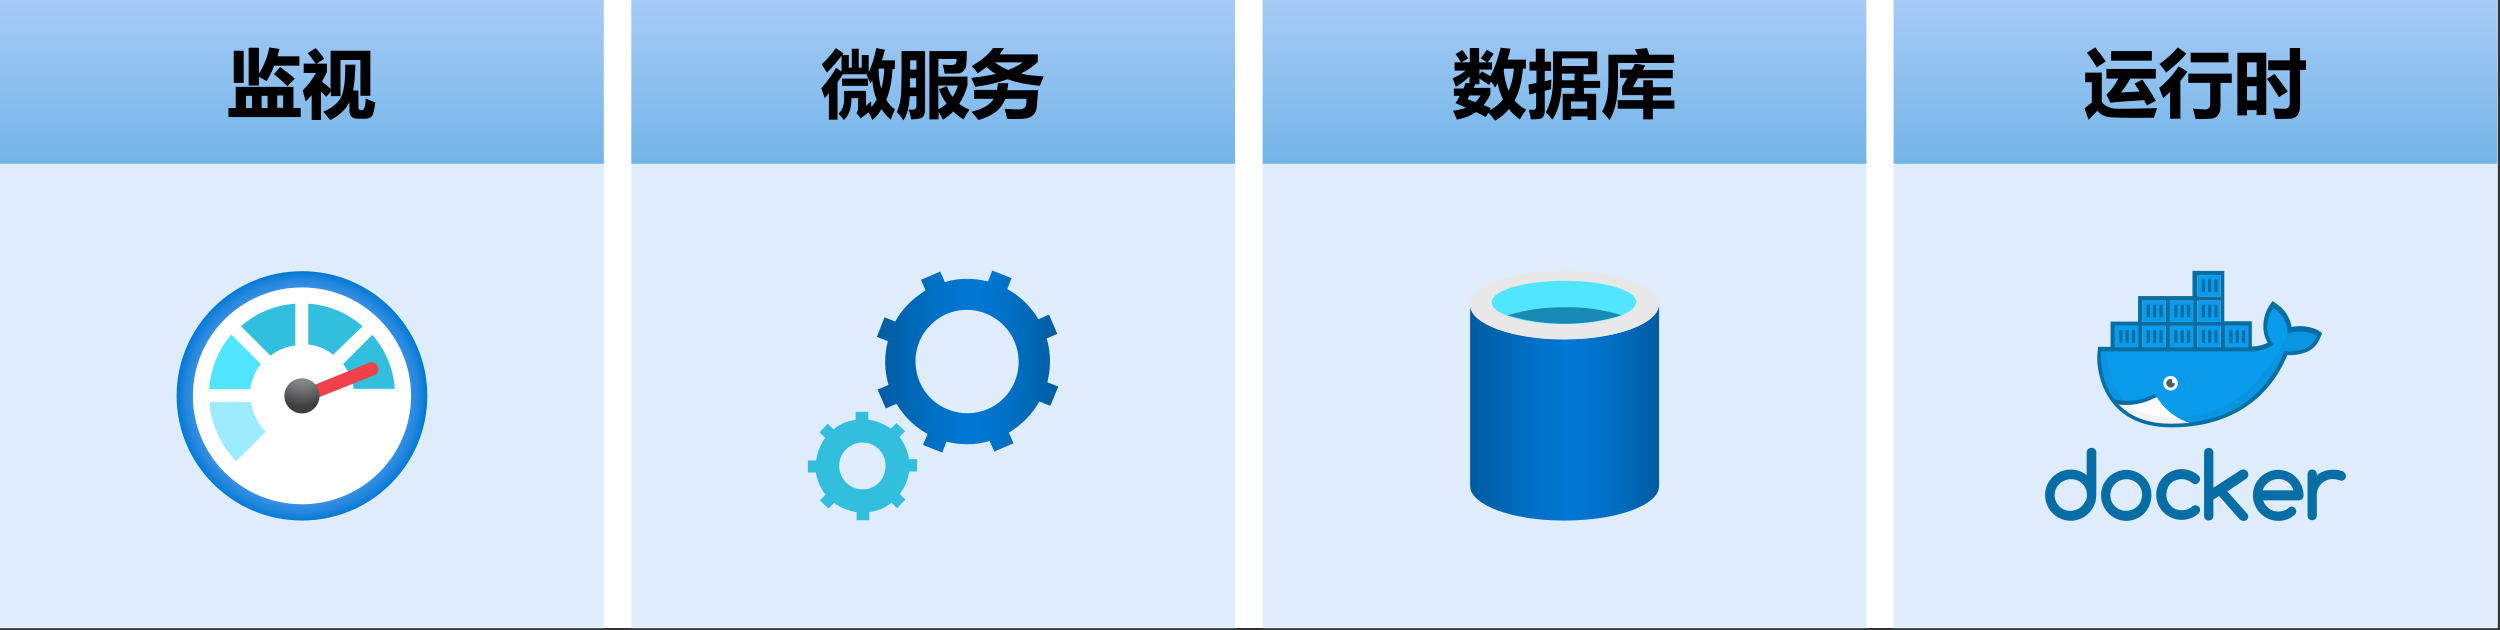 <?xml version="1.0" encoding="utf-8"?>
<!-- Generator: Adobe Illustrator 25.1.0, SVG Export Plug-In . SVG Version: 6.00 Build 0)  -->
<svg version="1.1" xmlns="http://www.w3.org/2000/svg" xmlns:xlink="http://www.w3.org/1999/xlink" x="0px" y="0px"
	 viewBox="0 0 754 190" style="enable-background:new 0 0 754 190;" xml:space="preserve">
<rect x="0" y="0" width="754" height="190" fill="#333333" stroke="none"/>
<style type="text/css">
	.st0{fill:#FFFFFF;}
	.st1{opacity:0.2;fill:#5EA0EF;enable-background:new    ;}
	.st2{opacity:0.55;fill:url(#Rectangle-path_106_);enable-background:new    ;}
	.st3{opacity:0.55;fill:url(#Rectangle-path_107_);enable-background:new    ;}
	.st4{opacity:0.55;fill:url(#Rectangle-path_108_);enable-background:new    ;}
	.st5{opacity:0.55;fill:url(#Rectangle-path_109_);enable-background:new    ;}
	.st6{fill:url(#Oval_8_);}
	.st7{fill:#9CEBFF;}
	.st8{fill:#32BEDD;}
	.st9{fill:#50E6FF;}
	.st10{fill:#F04049;}
	.st11{fill:url(#Oval_9_);}
	.st12{fill:#099CEC;}
	.st13{fill-rule:evenodd;clip-rule:evenodd;fill:#099CEC;}
	.st14{fill-rule:evenodd;clip-rule:evenodd;fill:#066DA5;}
	.st15{fill:#4D5C64;}
	.st16{opacity:5.000000e-02;enable-background:new    ;}
	.st17{fill:#066DA5;}
	.st18{fill:url(#Shape_64_);}
	.st19{fill:#E8E8E8;}
	.st20{fill:#198AB3;}
	.st21{fill:url(#Shape_65_);}
	.st22{fill:#1E1E1E;}
	.st23{opacity:0.55;fill:url(#Rectangle-path_110_);enable-background:new    ;}
	.st24{opacity:0.55;fill:url(#Rectangle-path_111_);enable-background:new    ;}
	.st25{opacity:0.55;fill:url(#Rectangle-path_112_);enable-background:new    ;}
	.st26{opacity:0.55;fill:url(#Rectangle-path_113_);enable-background:new    ;}
	.st27{fill:url(#Oval_10_);}
	.st28{fill:url(#Oval_11_);}
	.st29{fill:url(#Shape_66_);}
	.st30{fill:url(#Shape_67_);}
</style>
<g id="source">
	<g id="Page-1">
		<g id="_x32_-kubernetes-considerations">
			<g id="Shapes">
				<rect id="Rectangle-path" class="st0" width="753.2" height="189.4"/>
				<g id="Group" transform="translate(190, 47.03)">
					<rect id="Rectangle-path_1_" x="0.4" y="1.6" class="st0" width="182.1" height="140.8"/>
					<rect id="Rectangle-path_2_" x="0.4" y="1.6" class="st1" width="182.1" height="140.8"/>
				</g>
				<g id="Group_1_" transform="translate(190, 0)">
					<rect id="Rectangle-path_3_" x="0.4" class="st0" width="182.1" height="49.4"/>
					
						<linearGradient id="Rectangle-path_106_" gradientUnits="userSpaceOnUse" x1="-118.89" y1="485.925" x2="-118.89" y2="484.925" gradientTransform="matrix(182.099 0 0 -49.381 21741.158 23995.545)">
						<stop  offset="0" style="stop-color:#5EA0EF"/>
						<stop  offset="1" style="stop-color:#0078D4"/>
					</linearGradient>
					<rect id="Rectangle-path_4_" x="0.4" class="st2" width="182.1" height="49.4"/>
				</g>
				<g id="Group_2_" transform="translate(380, 47.03)">
					<rect id="Rectangle-path_5_" x="0.8" y="1.6" class="st0" width="182.1" height="140.8"/>
					<rect id="Rectangle-path_6_" x="0.8" y="1.6" class="st1" width="182.1" height="140.8"/>
				</g>
				<g id="Group_3_" transform="translate(380, 0)">
					<rect id="Rectangle-path_7_" x="0.8" class="st0" width="182.1" height="49.4"/>
					
						<linearGradient id="Rectangle-path_107_" gradientUnits="userSpaceOnUse" x1="-308.89" y1="485.925" x2="-308.89" y2="484.925" gradientTransform="matrix(182.099 0 0 -49.381 56340.348 23995.545)">
						<stop  offset="0" style="stop-color:#5EA0EF"/>
						<stop  offset="1" style="stop-color:#0078D4"/>
					</linearGradient>
					<rect id="Rectangle-path_8_" x="0.8" class="st3" width="182.1" height="49.4"/>
				</g>
				<g id="Group_4_" transform="translate(0, 47.03)">
					<rect id="Rectangle-path_9_" y="1.6" class="st0" width="182.1" height="140.8"/>
					<rect id="Rectangle-path_10_" y="1.6" class="st1" width="182.1" height="140.8"/>
				</g>
				<g id="Group_5_" transform="translate(570, 47.03)">
					<rect id="Rectangle-path_11_" x="1.1" y="1.6" class="st0" width="182.1" height="140.8"/>
					<rect id="Rectangle-path_12_" x="1.1" y="1.6" class="st1" width="182.1" height="140.8"/>
				</g>
				<g id="Group_6_" transform="translate(570, 0)">
					<rect id="Rectangle-path_13_" x="1.1" class="st0" width="182.1" height="49.4"/>
					
						<linearGradient id="Rectangle-path_108_" gradientUnits="userSpaceOnUse" x1="-498.89" y1="485.925" x2="-498.89" y2="484.925" gradientTransform="matrix(182.099 0 0 -49.381 90939.539 23995.545)">
						<stop  offset="0" style="stop-color:#5EA0EF"/>
						<stop  offset="1" style="stop-color:#0078D4"/>
					</linearGradient>
					<rect id="Rectangle-path_14_" x="1.1" class="st4" width="182.1" height="49.4"/>
				</g>
				<g id="Group_7_">
					<rect id="Rectangle-path_15_" class="st0" width="182.1" height="49.4"/>
					
						<linearGradient id="Rectangle-path_109_" gradientUnits="userSpaceOnUse" x1="71.11" y1="485.925" x2="71.11" y2="484.925" gradientTransform="matrix(182.099 0 0 -49.381 -12858.03 23995.545)">
						<stop  offset="0" style="stop-color:#5EA0EF"/>
						<stop  offset="1" style="stop-color:#0078D4"/>
					</linearGradient>
					<rect id="Rectangle-path_16_" class="st5" width="182.1" height="49.4"/>
				</g>
				<g id="Group_8_" transform="translate(52.673, 80.891)">
					
						<radialGradient id="Oval_8_" cx="17.883" cy="406.62" r="0.502" gradientTransform="matrix(75.248 0 0 -75.248 -1307.289 30635.775)" gradientUnits="userSpaceOnUse">
						<stop  offset="0.18" style="stop-color:#5EA0EF"/>
						<stop  offset="0.56" style="stop-color:#5C9FEE"/>
						<stop  offset="0.69" style="stop-color:#559CED"/>
						<stop  offset="0.78" style="stop-color:#4A97E9"/>
						<stop  offset="0.86" style="stop-color:#3990E4"/>
						<stop  offset="0.93" style="stop-color:#2387DE"/>
						<stop  offset="0.99" style="stop-color:#087BD6"/>
						<stop  offset="1" style="stop-color:#0078D4"/>
					</radialGradient>
					<ellipse id="Oval" class="st6" cx="38.4" cy="38.5" rx="37.8" ry="37.6"/>
					<ellipse id="Oval_1_" class="st0" cx="38.4" cy="38.5" rx="32.9" ry="32.7"/>
					<path id="Shape" class="st7" d="M10.5,40.4c0.5,6.7,3.3,13,8.1,17.8l8.9-8.9c-2.4-2.4-4-5.5-4.4-8.9H10.5z"/>
					<path id="Shape_1_" class="st8" d="M56.7,17.5c-4.6-4-10.3-6.4-16.4-6.8V23c2.7,0.3,5.4,1.4,7.5,3.1L56.7,17.5z"/>
					<path id="Shape_2_" class="st8" d="M20,17.5l8.9,8.9c2.2-1.7,4.8-2.8,7.5-3.1V10.7C30.4,11.1,24.6,13.4,20,17.5z"/>
					<path id="Shape_3_" class="st8" d="M50.8,28.9c1.7,2.2,2.8,4.8,3.2,7.5h12.4c-0.4-6-2.8-11.8-6.8-16.3L50.8,28.9z"/>
					<path id="Shape_4_" class="st9" d="M26,28.9L17.1,20c-4,4.6-6.3,10.4-6.7,16.5h12.4C23.2,33.7,24.3,31.1,26,28.9z"/>
					<path id="Shape_5_" class="st10" d="M61.2,29.6c-0.4-1-1.5-1.5-2.5-1.1l-18.3,7.4l1.4,3.7l18.4-7.3c0.5-0.2,0.9-0.5,1.1-1
						c0.2-0.5,0.2-1,0-1.5C61.3,29.7,61.2,29.6,61.2,29.6z"/>
					
						<radialGradient id="Oval_9_" cx="12.159" cy="383.198" r="1.072" gradientTransform="matrix(10.648 0 0 -10.648 -91.082 4110.439)" gradientUnits="userSpaceOnUse">
						<stop  offset="0.19" style="stop-color:#8C8E90"/>
						<stop  offset="0.35" style="stop-color:#848688"/>
						<stop  offset="0.6" style="stop-color:#6E7071"/>
						<stop  offset="0.91" style="stop-color:#4A4B4C"/>
						<stop  offset="1" style="stop-color:#3E3F3F"/>
					</radialGradient>
					<circle id="Oval_2_" class="st11" cx="38.4" cy="38.5" r="5.3"/>
				</g>
				<g id="Group_9_" transform="translate(615.149, 80.891)">
					<rect id="Rectangle-path_17_" x="31" y="17.4" class="st12" width="7" height="6.4"/>
					<rect id="Rectangle-path_18_" x="22.7" y="17.4" class="st12" width="7" height="6.4"/>
					<rect id="Rectangle-path_19_" x="39.3" y="17.4" class="st12" width="7" height="6.4"/>
					<rect id="Rectangle-path_20_" x="47.6" y="17.4" class="st12" width="7" height="6.4"/>
					<rect id="Rectangle-path_21_" x="55.9" y="17.4" class="st12" width="7" height="6.4"/>
					<rect id="Rectangle-path_22_" x="31" y="9.8" class="st12" width="7" height="6.4"/>
					<rect id="Rectangle-path_23_" x="39.3" y="9.8" class="st12" width="7" height="6.4"/>
					<rect id="Rectangle-path_24_" x="47.6" y="9.8" class="st12" width="7" height="6.4"/>
					<rect id="Rectangle-path_25_" x="47.6" y="2.1" class="st12" width="7" height="6.4"/>
					<path id="Shape_6_" class="st13" d="M83.8,19.4c-2.5-1.1-5.3-1.4-8-0.7c-0.2-2.9-1.8-5.5-4.2-7.1l-1-0.6l-0.6,1
						c-1.2,2-1.8,4.4-1.6,6.7c0.1,1.5,0.7,3,1.6,4.2c-1.8,1.1-4,1.7-6.1,1.5H18.4c-0.8,4.8,0.6,23.1,21.7,23.1
						c15.7,0,28.5-7.1,34.4-21.8c1.9,0,7.1,0.3,9.6-4.5l0.6-1.3L83.8,19.4z"/>
					<path id="Shape_7_" class="st0" d="M35.3,38.9c2.3,3.8,6,6.7,10.3,7.9c-11.5,3.5-18.4-2.6-22.3-5.9
						C27.4,40.9,31.4,40.2,35.3,38.9z"/>
					<path id="Shape_8_" class="st0" d="M45.6,46.8c-4.3-1.2-8-4.1-10.3-7.9c-3.9,1.3-7.9,2-12,2C27.2,44.2,34.2,50.3,45.6,46.8z"/>
					<path id="Shape_9_" class="st14" d="M34.7,37.8c-2.6,1.5-5.5,2.2-8.5,2.2c-1.5,0-3-0.2-4.5-0.6l0.9,1.5
						c4.3,0.9,8.8,0.1,12.7-2.1L34.7,37.8z"/>
					<ellipse id="Oval_3_" class="st0" cx="39.5" cy="34.7" rx="2.2" ry="2.2"/>
					<path id="Shape_10_" class="st15" d="M39.9,34.1c0-0.2,0.1-0.4,0.2-0.5c-0.2-0.1-0.4-0.1-0.6-0.2c-0.5,0-1,0.3-1.2,0.8
						s-0.1,1,0.3,1.4s0.9,0.5,1.4,0.3c0.5-0.2,0.8-0.7,0.8-1.2c-0.1,0-0.2,0-0.3,0c-0.2,0-0.3-0.1-0.5-0.2
						C39.9,34.5,39.9,34.3,39.9,34.1z"/>
					<path id="Shape_11_" class="st16" d="M83.6,19.3c-2.5-1.1-5.3-1.4-8-0.7L75,19.5c-8.5,17.7-19.2,25.2-33.9,25.5
						c-15.9,0-19.9-8.4-21.1-19.9h-2.5c-0.3,4.8,0.9,22.6,22.2,22.6c15.7,0,28.6-7,34.6-21.8c1.9,0,7.4,0,9.8-4.8l0.5-1L83.6,19.3z"
						/>
					<rect id="Rectangle-path_26_" x="24" y="18.7" class="st17" width="1" height="3.8"/>
					<rect id="Rectangle-path_27_" x="25.9" y="18.7" class="st17" width="1" height="3.8"/>
					<rect id="Rectangle-path_28_" x="27.8" y="18.7" class="st17" width="1" height="3.8"/>
					<rect id="Rectangle-path_29_" x="32.3" y="18.7" class="st17" width="1" height="3.8"/>
					<rect id="Rectangle-path_30_" x="34.2" y="18.7" class="st17" width="1" height="3.8"/>
					<rect id="Rectangle-path_31_" x="36.1" y="18.7" class="st17" width="1" height="3.8"/>
					<rect id="Rectangle-path_32_" x="40.6" y="18.7" class="st17" width="1" height="3.8"/>
					<rect id="Rectangle-path_33_" x="42.5" y="18.7" class="st17" width="1" height="3.8"/>
					<rect id="Rectangle-path_34_" x="44.4" y="18.7" class="st17" width="1" height="3.8"/>
					<rect id="Rectangle-path_35_" x="48.9" y="18.7" class="st17" width="1" height="3.8"/>
					<rect id="Rectangle-path_36_" x="50.8" y="18.7" class="st17" width="1" height="3.8"/>
					<rect id="Rectangle-path_37_" x="52.7" y="18.7" class="st17" width="1" height="3.8"/>
					<rect id="Rectangle-path_38_" x="57.2" y="18.7" class="st17" width="1" height="3.8"/>
					<rect id="Rectangle-path_39_" x="59.1" y="18.7" class="st17" width="1" height="3.8"/>
					<rect id="Rectangle-path_40_" x="61" y="18.7" class="st17" width="1" height="3.8"/>
					<rect id="Rectangle-path_41_" x="34.2" y="11" class="st17" width="1" height="3.8"/>
					<rect id="Rectangle-path_42_" x="36.1" y="11" class="st17" width="1" height="3.8"/>
					<rect id="Rectangle-path_43_" x="40.6" y="11" class="st17" width="1" height="3.8"/>
					<rect id="Rectangle-path_44_" x="42.5" y="11" class="st17" width="1" height="3.8"/>
					<rect id="Rectangle-path_45_" x="44.4" y="11" class="st17" width="1" height="3.8"/>
					<rect id="Rectangle-path_46_" x="48.9" y="11" class="st17" width="1" height="3.8"/>
					<rect id="Rectangle-path_47_" x="50.8" y="11" class="st17" width="1" height="3.8"/>
					<rect id="Rectangle-path_48_" x="52.7" y="11" class="st17" width="1" height="3.8"/>
					<rect id="Rectangle-path_49_" x="50.8" y="3.4" class="st17" width="1" height="3.8"/>
					<rect id="Rectangle-path_50_" x="48.9" y="3.4" class="st17" width="1" height="3.8"/>
					<rect id="Rectangle-path_51_" x="52.7" y="3.4" class="st17" width="1" height="3.8"/>
					<rect id="Rectangle-path_52_" x="32.3" y="11" class="st17" width="1" height="3.8"/>
					<path id="Shape_12_" class="st17" d="M15.6,54.2c-0.8,0-1.4,0.6-1.4,1.3v6.9C11.1,60,6.7,60.2,3.9,63c-3,3-3,7.9,0,10.9
						c2.2,2.2,5.5,2.9,8.4,1.7c2.9-1.2,4.8-4,4.8-7.2V55.6c0-0.4-0.1-0.8-0.4-1C16.4,54.3,16,54.1,15.6,54.2z M13.7,70.3
						c-0.2,0.6-0.6,1.1-1,1.5c-0.4,0.4-1,0.8-1.5,1c-1.2,0.5-2.6,0.5-3.8,0c-0.6-0.2-1.1-0.6-1.5-1c-0.4-0.4-0.8-1-1-1.5
						c-0.5-1.2-0.5-2.5,0-3.7s1.5-2.1,2.7-2.6c1.2-0.5,2.6-0.5,3.8,0c0.6,0.2,1.1,0.6,1.5,1c0.4,0.4,0.8,1,1,1.5
						c0.5,1.2,0.5,2.6,0,3.8L13.7,70.3z"/>
					<path id="Shape_13_" class="st17" d="M31.5,63c-2.5-2.4-6.2-2.9-9.2-1.1c-3,1.7-4.4,5.3-3.5,8.6c0.9,3.3,3.9,5.7,7.3,5.7
						c2,0,4-0.8,5.4-2.2c1.4-1.4,2.2-3.4,2.2-5.4C33.8,66.5,33,64.5,31.5,63L31.5,63z M30.5,70.3c-0.2,0.6-0.6,1.1-1,1.5
						c-0.4,0.4-1,0.8-1.5,1c-1.2,0.5-2.6,0.5-3.8,0c-0.6-0.2-1.1-0.6-1.5-1c-0.4-0.4-0.8-1-1-1.5c-0.5-1.2-0.5-2.5,0-3.7
						c0.5-1.2,1.4-2.1,2.6-2.6c2.5-1,5.3,0.1,6.3,2.6C31,67.7,31,69.1,30.5,70.3L30.5,70.3z"/>
					<path id="Shape_14_" class="st17" d="M62.9,62.1c0-0.2,0-0.4-0.1-0.5c-0.1-0.2-0.2-0.3-0.3-0.5c-0.1-0.1-0.3-0.2-0.5-0.3
						c-0.2-0.1-0.4-0.1-0.6-0.1c-0.3,0-0.5,0.1-0.8,0.2l-8.2,5.3V55.6c0-0.4-0.2-0.8-0.4-1c-0.3-0.3-0.6-0.4-1-0.4
						c-0.8,0-1.4,0.6-1.4,1.4l0,0v19.1c0,0.4,0.1,0.7,0.4,1c0.3,0.3,0.6,0.4,1,0.4c0.4,0,0.7-0.1,1-0.4c0.3-0.3,0.4-0.6,0.4-1v-4.9
						l1.7-1.1l6.3,7.1c0.3,0.2,0.6,0.4,1,0.4c0.2,0,0.4,0,0.6,0c0.2-0.1,0.3-0.2,0.5-0.3c0.1-0.1,0.2-0.3,0.3-0.5
						c0.1-0.2,0.1-0.4,0.1-0.5c0-0.4-0.1-0.7-0.4-1l-5.9-6.6l5.7-3.8C62.8,63.1,63,62.6,62.9,62.1z"/>
					<path id="Shape_15_" class="st17" d="M39.4,65c0.4-0.4,1-0.8,1.5-1c0.6-0.2,1.2-0.4,1.9-0.4c0.6,0,1.1,0.1,1.7,0.3
						c0.5,0.2,1,0.5,1.5,0.9c0.3,0.2,0.6,0.3,0.9,0.3c0.4,0,0.8-0.1,1-0.4c0.3-0.3,0.5-0.7,0.5-1.1s-0.2-0.8-0.5-1.1
						c-1.4-1.2-3.2-1.9-5-1.9c-3.4,0-6.4,2.2-7.4,5.5c-1,3.3,0.3,6.8,3.2,8.6c2.9,1.8,6.6,1.6,9.2-0.7c0.3-0.3,0.5-0.7,0.5-1.1
						c0-0.4-0.1-0.7-0.4-1c-0.3-0.3-0.6-0.4-1-0.4c-0.3,0-0.6,0.1-0.9,0.3c-0.4,0.4-0.9,0.7-1.4,0.9c-1.1,0.4-2.4,0.4-3.6,0
						c-0.6-0.2-1.1-0.6-1.5-1c-0.4-0.4-0.8-1-1-1.5c-0.5-1.2-0.5-2.6,0-3.8C38.7,66,39,65.5,39.4,65z"/>
					<path id="Shape_16_" class="st17" d="M92,61.7c-0.3-0.3-0.6-0.5-1-0.6c-0.4-0.1-0.8-0.2-1.3-0.3c-0.4,0-0.9,0-1.3,0
						c-0.9,0-1.8,0.1-2.6,0.4c-0.8,0.3-1.6,0.7-2.2,1.3v-0.4c0-0.8-0.6-1.4-1.4-1.4c-0.8,0-1.4,0.6-1.4,1.4v12.5
						c0,0.8,0.6,1.4,1.4,1.4c0.8,0,1.4-0.6,1.4-1.4v-6.2c0-1.9,1.1-3.7,2.9-4.4c0.6-0.3,1.2-0.4,1.9-0.4c0.6,0,1.3,0.1,1.9,0.3
						c0.2,0.1,0.4,0.1,0.6,0.2c0.2,0,0.4,0,0.6-0.1c0.2-0.1,0.3-0.2,0.5-0.3c0.1-0.1,0.2-0.3,0.3-0.5c0.1-0.2,0.1-0.4,0.1-0.5
						C92.3,62.3,92.2,62,92,61.7z"/>
					<path id="Shape_17_" class="st17" d="M77.3,63c-2.5-2.4-6.3-2.9-9.2-1.1c-3,1.7-4.4,5.3-3.5,8.6c0.9,3.3,3.9,5.7,7.4,5.7
						c1.9,0,3.6-0.6,5-1.9c0.4-0.4,0.5-1,0.3-1.5c-0.2-0.5-0.7-0.9-1.2-0.9c-0.4,0-0.7,0.1-1,0.4c-0.4,0.4-0.9,0.6-1.4,0.8
						c-0.5,0.2-1.1,0.3-1.7,0.3c-0.5,0-1-0.1-1.5-0.2c-0.5-0.2-0.9-0.4-1.3-0.7c-0.4-0.3-0.8-0.7-1.1-1.1c-0.3-0.4-0.5-0.9-0.7-1.4
						h10.8c0.4,0,0.8-0.1,1-0.4c0.3-0.3,0.4-0.6,0.4-1c0-1-0.2-2-0.6-3C78.6,64.6,78,63.7,77.3,63z M67.3,67c0.1-0.5,0.4-1,0.7-1.4
						c0.3-0.4,0.7-0.8,1.1-1.1c0.4-0.3,0.9-0.5,1.4-0.7c1-0.3,2.1-0.3,3,0c1,0.3,1.8,0.9,2.4,1.8c0.3,0.4,0.5,0.9,0.7,1.4H67.3z"/>
					<path id="Shape_18_" class="st17" d="M84.4,21.5c0-0.1,0.2-0.3,0.3-0.7l0.2-0.5l0.1-0.2l0.2-0.5l-1.4-1
						c-2.4-1.1-5.1-1.4-7.8-0.9c-0.5-2.8-2-5.2-4.3-6.8l-1.5-1l-1,1.5c-1.3,2.1-1.9,4.6-1.7,7.1c0.1,1.4,0.6,2.8,1.3,4
						c-1.5,0.7-3.1,1.1-4.8,1.1v-7.6h-8.3V0.8h-9.6v7.6H29.7v7.7h-8.3v7.6h-3.8v0.5c-0.3,1.9-0.3,3.9,0,5.8c0.4,2.8,1.3,5.5,2.6,7.9
						c3.5,6.4,10,10.1,19.6,10.1c16.4,0,29-7.5,34.9-21.8c1.7,0.1,3.3-0.1,4.9-0.6C81.8,25,83.5,23.5,84.4,21.5z M55.9,17.4h7v6.4
						h-7V17.4z M47.6,2.1h7v6.4h-7V2.1z M47.6,9.8h7v6.4h-7V9.8z M47.6,17.4h7v6.4h-7V17.4z M39.3,9.8h7v6.4h-7V9.8z M39.3,17.4h7
						v6.4h-7V17.4z M31,9.8h7v6.4h-7V9.8z M31,17.4h7v6.4h-7V17.4z M22.7,17.4h7v6.4h-7V17.4z M79.2,24.5c-1.5,0.5-3,0.7-4.6,0.6
						h-0.8l-0.2,0.4c-5.6,14-17.8,21.4-33.9,21.4c-9.2,0-15.2-3.5-18.5-9.4c-1.3-2.3-2.1-4.9-2.5-7.5c-0.2-1.6-0.3-3.3-0.2-4.9h45.4
						c2.1,0,4.3-0.6,6.1-1.7l0.5-0.4l-0.4-0.5c-0.8-1.1-1.3-2.4-1.4-3.8c-0.2-2.2,0.3-4.4,1.5-6.3l0.3-0.4l0.4,0.3
						c2.2,1.5,3.6,3.9,3.9,6.6v0.8l0.8-0.2c2.5-0.7,5.2-0.5,7.5,0.6l0.5,0.3v0.2l-0.2,0.4c0,0.1-0.1,0.1-0.1,0.2
						C82.5,22.6,81,23.9,79.2,24.5L79.2,24.5z"/>
				</g>
				<g id="Group_10_" transform="translate(442.079, 80.891)">
					
						<linearGradient id="Shape_64_" gradientUnits="userSpaceOnUse" x1="-372.326" y1="405.989" x2="-371.33" y2="405.989" gradientTransform="matrix(56.925 0 0 -64.939 21195.854 26407.961)">
						<stop  offset="0" style="stop-color:#005BA1"/>
						<stop  offset="7.000000e-02" style="stop-color:#0060A9"/>
						<stop  offset="0.36" style="stop-color:#0071C8"/>
						<stop  offset="0.52" style="stop-color:#0078D4"/>
						<stop  offset="0.64" style="stop-color:#0074CD"/>
						<stop  offset="0.82" style="stop-color:#006ABB"/>
						<stop  offset="1" style="stop-color:#005BA1"/>
					</linearGradient>
					<path id="Shape_19_" class="st18" d="M29.8,21.4c-15.6,0-28.5-4.6-28.5-10.3v54.6c0,5.6,12.5,10.4,28,10.4h0.6
						c15.6,0,28.4-4.6,28.4-10.4V11.1C58,16.8,45.4,21.4,29.8,21.4z"/>
					<path id="Shape_20_" class="st19" d="M58,11.1c0,5.6-12.7,10.4-28.4,10.4S1.3,16.8,1.3,11.1s13-10.3,28.5-10.3
						s28.4,4.6,28.4,10.4"/>
					<path id="Shape_21_" class="st9" d="M51.3,10.3c0,3.6-9.7,6.5-21.7,6.5S7.8,13.9,7.8,10.3s9.8-6.5,22-6.5s21.7,2.9,21.7,6.5"/>
					<path id="Shape_22_" class="st20" d="M29.8,11.8c-5.8-0.1-11.6,0.7-17.2,2.4c11.2,3.4,23.2,3.4,34.4,0
						C41.5,12.5,35.6,11.6,29.8,11.8z"/>
				</g>
				<g id="Group_11_" transform="translate(242.673, 80.891)">
					
						<linearGradient id="Shape_65_" gradientUnits="userSpaceOnUse" x1="-172.971" y1="405.131" x2="-171.971" y2="405.131" gradientTransform="matrix(54.724 0 0 -54.761 9487.372 22213.684)">
						<stop  offset="0" style="stop-color:#005BA1"/>
						<stop  offset="7.000000e-02" style="stop-color:#0060A9"/>
						<stop  offset="0.36" style="stop-color:#0071C8"/>
						<stop  offset="0.52" style="stop-color:#0078D4"/>
						<stop  offset="0.64" style="stop-color:#0074CD"/>
						<stop  offset="0.82" style="stop-color:#006ABB"/>
						<stop  offset="1" style="stop-color:#005BA1"/>
					</linearGradient>
					<path id="Shape_23_" class="st21" d="M76.5,35.7l-3.3-1.3c1.1-4.3,1.1-8.9-0.2-13.2l3.2-1.4l-2.5-5.8l-3.2,1.4
						c-2.2-3.8-5.5-7-9.4-9.1l1.3-3.3l-5.8-2.3l-1.3,3.3c-2-0.5-4.1-0.8-6.2-0.8c-2.3,0-4.6,0.3-6.8,1L40.9,1l-5.8,2.5l1.4,3.2
						c-3.8,2.3-7,5.5-9.2,9.4l-3.2-1.3l-2.3,5.9l3.3,1.3c-1.1,4.3-1.1,8.9,0.2,13.2L22,36.6l2.5,5.7l3.2-1.4c2.3,3.8,5.5,7,9.4,9.1
						l-1.4,3.3l5.8,2.3l1.3-3.3c2,0.5,4.1,0.8,6.2,0.8c2.3,0,4.6-0.3,6.8-1l1.4,3.2l5.8-2.5l-1.4-3.2c3.8-2.3,7-5.5,9.2-9.4l3.3,1.3
						L76.5,35.7z M63.5,33.9c-1.5,3.9-4.5,7-8.3,8.6s-8.1,1.7-12,0.1c-3.8-1.5-6.9-4.5-8.5-8.3c-1.6-3.8-1.7-8.1-0.2-11.9
						c1.5-3.8,4.5-6.9,8.3-8.6c3.8-1.6,8.1-1.7,11.9-0.1C62.7,16.9,66.6,25.9,63.5,33.9z"/>
					<path id="Shape_24_" class="st8" d="M31.5,61.3h2.4v-3.7h-2.4c-0.4-2.5-1.4-4.8-2.9-6.7l1.7-1.7l-2.6-2.5L26,48.4
						c-2-1.5-4.4-2.4-6.8-2.7v-2.4h-3.8v2.4c-1.2,0.2-2.3,0.5-3.4,0.9c-1.2,0.5-2.3,1.2-3.3,2l-1.7-1.7l-2.5,2.6l1.7,1.7
						c-1.5,2-2.4,4.4-2.7,6.8H1v3.6h2.4c0.4,2.5,1.4,4.8,2.9,6.7l-1.7,1.7l2.6,2.5l1.7-1.7c2,1.5,4.4,2.4,6.8,2.8V76h3.8v-2.4
						c1.2-0.2,2.3-0.5,3.4-0.9c1.2-0.5,2.3-1.2,3.3-2l1.7,1.7l2.5-2.6l-1.7-1.7C30.2,66.2,31.2,63.8,31.5,61.3z M20.2,66.2
						c-0.8,0.3-1.7,0.5-2.6,0.5c-3.9,0.1-7.1-3.1-7.2-7c0-2.9,1.7-5.5,4.4-6.6c2.6-1.1,5.5-0.5,7.5,1.4c1.3,1.3,2.1,3.1,2.1,5
						C24.5,62.4,22.8,65.1,20.2,66.2L20.2,66.2z"/>
				</g>
			</g>
			<g id="Text" transform="translate(31.98, 15.05)">
				<g id="Group_12_">
					<path id="Shape_25_" class="st22" d="M18.5,18.1H15V8.7c0-1,0-2.1,0.1-3.4H15c-0.1,0.7-0.3,1.4-0.5,2.1l-3.8,10.7H7.9L4.1,7.5
						C4,7.2,3.9,6.5,3.6,5.3H3.5c0.1,1.6,0.2,2.9,0.2,4.1v8.7H0.5V2.3h5.2l3.2,9.4c0.3,0.7,0.4,1.5,0.6,2.3c0.2-0.8,0.4-1.5,0.6-2.3
						l3.2-9.4h5.1L18.5,18.1z"/>
					<path id="Shape_26_" class="st22" d="M27,18.3c-1.6,0.1-3.2-0.5-4.5-1.6c-1.1-1.2-1.7-2.7-1.6-4.3c-0.1-1.6,0.5-3.2,1.6-4.4
						c1.2-1.1,2.9-1.7,4.5-1.6c1.6-0.1,3.2,0.5,4.4,1.6c1.1,1.1,1.7,2.6,1.6,4.2c0.1,1.6-0.5,3.2-1.7,4.4
						C30.3,17.8,28.7,18.4,27,18.3z M27.1,9.2c-0.7,0-1.4,0.3-1.9,0.8c-0.5,0.7-0.8,1.5-0.8,2.4c0,2.2,0.9,3.3,2.6,3.3
						c1.7,0,2.5-1.1,2.5-3.3S28.8,9.2,27.1,9.2z"/>
					<path id="Shape_27_" class="st22" d="M46.3,18.1h-3.5v-6.3c0-1.7-0.6-2.6-1.9-2.6c-0.6,0-1.1,0.2-1.5,0.7
						c-0.4,0.5-0.6,1.1-0.6,1.8v6.4h-3.5V6.8h3.5v1.9c0.7-1.3,2.1-2.1,3.6-2.1c2.5,0,3.8,1.6,3.8,4.7L46.3,18.1z"/>
					<path id="Shape_28_" class="st22" d="M50.8,5c-0.5,0-1.1-0.2-1.4-0.5c-0.4-0.3-0.6-0.8-0.6-1.3c0-0.5,0.2-1,0.6-1.3
						c0.4-0.3,0.9-0.5,1.4-0.5c0.5,0,1,0.1,1.4,0.5c0.4,0.3,0.6,0.8,0.6,1.3c0,0.5-0.2,1-0.6,1.3C51.8,4.8,51.3,5,50.8,5z
						 M52.5,18.2h-3.4V6.9h3.5L52.5,18.2z"/>
					<path id="Shape_29_" class="st22" d="M62.1,17.9c-0.7,0.3-1.5,0.5-2.3,0.4c-2.4,0-3.7-1.3-3.7-3.8V9.4h-1.9V6.8h1.9V4.3l3.5-1
						v3.4h2.5v2.6h-2.5V14c0,1.2,0.5,1.8,1.4,1.8c0.4,0,0.8-0.1,1.1-0.3L62.1,17.9z"/>
					<path id="Shape_30_" class="st22" d="M69.5,18.3c-1.6,0.1-3.2-0.5-4.4-1.6c-1.1-1.1-1.7-2.7-1.6-4.3c-0.1-1.6,0.5-3.2,1.7-4.4
						C66.3,7,68,6.4,69.6,6.5C71.2,6.4,72.8,7,74,8.1c1.1,1.1,1.7,2.6,1.6,4.2c0.1,1.6-0.5,3.2-1.6,4.4
						C72.8,17.8,71.1,18.4,69.5,18.3z M69.5,9.2c-0.7,0-1.4,0.3-1.9,0.8c-0.5,0.7-0.7,1.6-0.7,2.4c0,2.2,0.9,3.3,2.6,3.3
						c1.7,0,2.5-1.1,2.5-3.3s-0.8-3.2-2.4-3.2H69.5z"/>
					<path id="Shape_31_" class="st22" d="M85.2,9.9c-0.5-0.2-1-0.3-1.5-0.3c-0.7-0.1-1.4,0.3-1.9,0.8c-0.4,0.7-0.7,1.5-0.6,2.3v5.4
						h-3.4V6.8h3.5v2.1c0.3-1.4,1.6-2.3,3-2.3c0.3,0,0.6,0,0.9,0.1L85.2,9.9z"/>
					<path id="Shape_32_" class="st22" d="M88.6,5c-0.5,0-1.1-0.2-1.4-0.5c-0.4-0.3-0.6-0.8-0.6-1.3c0-0.5,0.2-1,0.6-1.3
						c0.4-0.3,0.9-0.5,1.4-0.5c0.5,0,1,0.1,1.4,0.5c0.4,0.3,0.6,0.8,0.5,1.3c0,0.5-0.2,1-0.5,1.3C89.7,4.8,89.2,5,88.6,5z
						 M90.3,18.2h-3.5V6.9h3.4L90.3,18.2z"/>
					<path id="Shape_33_" class="st22" d="M104.1,18.1h-3.5v-6.3c0-1.7-0.6-2.6-1.9-2.6c-0.6,0-1.1,0.2-1.5,0.7
						c-0.4,0.5-0.6,1.1-0.6,1.8v6.4h-3.5V6.8h3.5v1.9c0.7-1.3,2.1-2.1,3.6-2.1c2.5,0,3.8,1.6,3.8,4.7L104.1,18.1z"/>
					<path id="Shape_34_" class="st22" d="M118,16.8c0.1,1.8-0.6,3.6-1.9,4.9c-1.5,1.2-3.4,1.9-5.3,1.7c-1.2,0.1-2.5-0.2-3.6-0.7
						v-2.9c1.1,0.6,2.3,1,3.5,1c1,0.1,2-0.3,2.7-0.9c0.7-0.7,1-1.6,1-2.5v-0.9c-0.7,1.2-2.1,1.9-3.5,1.9c-1.3,0.1-2.6-0.5-3.4-1.5
						c-0.9-1.2-1.3-2.6-1.3-4.1c-0.1-1.6,0.4-3.3,1.4-4.6c0.9-1.1,2.3-1.8,3.8-1.7c1.2-0.1,2.4,0.5,3.1,1.6V6.8h3.5V16.8z
						 M114.6,12.6v-0.9c0-0.7-0.2-1.4-0.6-1.9c-0.4-0.5-1-0.8-1.6-0.8c-0.7,0-1.5,0.3-1.9,0.9c-0.5,0.8-0.7,1.7-0.7,2.6
						c0,0.8,0.2,1.6,0.6,2.2c0.4,0.5,1.1,0.8,1.7,0.8c0.7,0,1.3-0.3,1.7-0.8C114.4,14.2,114.6,13.4,114.6,12.6z"/>
				</g>
				<g id="Group_13_" transform="translate(176.832, 0)">
					<path id="Shape_35_" class="st22" d="M19.5,18.1H16V8.7c0-1,0-2.1,0.1-3.4C16,6,15.8,6.7,15.6,7.4l-3.8,10.7H8.9L5.2,7.5
						c0-0.3-0.3-1-0.5-2.2c0,1.6,0.1,2.9,0.1,4.1v8.7H1.6V2.3h5.2l3.2,9.4c0.3,0.7,0.4,1.5,0.6,2.3c0.2-0.8,0.4-1.5,0.6-2.3l3.2-9.4
						h5.1L19.5,18.1z"/>
					<path id="Shape_36_" class="st22" d="M24.5,5c-0.5,0-1.1-0.2-1.4-0.5c-0.4-0.3-0.6-0.8-0.6-1.3c0-0.5,0.2-1,0.6-1.3
						c0.4-0.3,0.9-0.5,1.4-0.5c0.5,0,1,0.1,1.4,0.5c0.4,0.3,0.6,0.8,0.6,1.3c0,0.5-0.2,1-0.6,1.3C25.5,4.8,25,5,24.5,5z M26.2,18.2
						h-3.6V6.9h3.5L26.2,18.2z"/>
					<path id="Shape_37_" class="st22" d="M37.6,17.6c-1.1,0.5-2.2,0.8-3.4,0.7c-1.6,0.1-3.1-0.5-4.2-1.6c-1.1-1.1-1.7-2.5-1.6-4.1
						c-0.1-1.7,0.5-3.3,1.7-4.5C31.4,7,33,6.4,34.7,6.5c1-0.1,2,0.1,2.9,0.5v3c-0.7-0.5-1.5-0.8-2.4-0.8c-0.9,0-1.7,0.3-2.4,0.9
						c-0.6,0.7-0.9,1.5-0.9,2.4c0,0.9,0.3,1.7,0.8,2.4c0.6,0.6,1.5,0.9,2.3,0.9c0.9,0,1.8-0.3,2.5-0.8V17.6z"/>
					<path id="Shape_38_" class="st22" d="M47.3,9.9c-0.4-0.2-0.9-0.3-1.4-0.3c-0.7-0.1-1.4,0.2-1.9,0.8c-0.4,0.7-0.7,1.5-0.6,2.3
						v5.4h-3.5V6.8h3.5v2.1c0.3-1.4,1.6-2.3,3-2.3c0.3,0,0.6,0,0.8,0.1L47.3,9.9z"/>
					<path id="Shape_39_" class="st22" d="M54.6,18.3c-1.6,0.1-3.2-0.5-4.4-1.6c-1.1-1.2-1.7-2.7-1.6-4.3c-0.1-1.6,0.5-3.2,1.7-4.4
						C51.4,7,53,6.4,54.7,6.5c1.6-0.1,3.2,0.5,4.4,1.6c1.1,1.1,1.7,2.6,1.6,4.2c0.1,1.6-0.5,3.2-1.6,4.4
						C57.8,17.8,56.2,18.4,54.6,18.3z M54.6,9.2c-0.7,0-1.4,0.3-1.9,0.8c-0.5,0.7-0.7,1.6-0.7,2.4c0,2.2,0.9,3.3,2.6,3.3
						s2.5-1.1,2.5-3.3S56.3,9.2,54.6,9.2z"/>
					<path id="Shape_40_" class="st22" d="M62.3,17.8v-2.8c0.5,0.3,1.1,0.6,1.7,0.8c0.5,0.2,1.1,0.3,1.6,0.3c0.5,0,1-0.1,1.4-0.3
						c0.3-0.1,0.5-0.4,0.5-0.8c0-0.2-0.1-0.4-0.2-0.5c-0.2-0.2-0.4-0.3-0.6-0.4c-0.3-0.1-0.5-0.2-0.8-0.3L65,13.4
						c-0.4-0.2-0.8-0.3-1.2-0.5c-0.3-0.2-0.6-0.4-0.8-0.7c-0.2-0.3-0.4-0.6-0.5-0.9c-0.1-0.4-0.2-0.8-0.2-1.2c0-0.6,0.1-1.1,0.4-1.6
						C63,8,63.3,7.6,63.8,7.3c0.5-0.3,1-0.5,1.6-0.6c0.6-0.1,1.2-0.2,1.9-0.2c0.5,0,1,0,1.5,0.1c0.5,0.1,1,0.2,1.5,0.3v2.7
						c-0.4-0.3-0.9-0.4-1.4-0.6c-0.5-0.1-1-0.2-1.5-0.2c-0.2,0-0.4,0-0.6,0c-0.2,0-0.4,0.1-0.5,0.2c-0.2,0.1-0.3,0.2-0.4,0.4
						c-0.1,0.1-0.1,0.3-0.1,0.4c0,0.2,0.1,0.4,0.2,0.5c0.2,0.2,0.3,0.3,0.5,0.4c0.2,0.1,0.5,0.2,0.7,0.3l0.8,0.3
						c0.4,0.2,0.9,0.3,1.3,0.5c0.4,0.2,0.7,0.4,1,0.7c0.3,0.3,0.5,0.6,0.6,0.9c0.2,0.4,0.2,0.8,0.2,1.2c0,0.6-0.1,1.2-0.4,1.7
						c-0.3,0.5-0.7,0.9-1.1,1.1c-0.5,0.3-1.1,0.5-1.7,0.7c-0.6,0.1-1.2,0.2-1.9,0.2C64.6,18.4,63.4,18.2,62.3,17.8z"/>
					<path id="Shape_41_" class="st22" d="M83.2,13.4h-7.4c0.1,1.6,1.1,2.4,3.1,2.4c1.2,0,2.3-0.3,3.3-0.9v2.5
						c-1.3,0.6-2.7,0.9-4.1,0.8c-1.6,0.1-3.1-0.4-4.3-1.5c-1.1-1.2-1.6-2.7-1.5-4.2c-0.1-1.6,0.5-3.2,1.6-4.4c1-1.1,2.5-1.7,4-1.7
						C79.4,6.4,80.8,7,81.8,8c0.9,1.1,1.4,2.5,1.4,4L83.2,13.4z M80,11.3c0-1.6-0.7-2.4-1.9-2.4c-0.6,0-1.1,0.3-1.4,0.7
						c-0.4,0.5-0.7,1.1-0.8,1.7H80z"/>
					<path id="Shape_42_" class="st22" d="M92.8,9.9c-0.5-0.2-1-0.4-1.5-0.3c-0.7,0-1.3,0.3-1.8,0.8c-0.5,0.7-0.7,1.5-0.6,2.3v5.4
						h-3.5V6.8h3.5v2.1c0.3-1.4,1.6-2.3,3-2.3c0.3,0,0.6,0,0.9,0.1L92.8,9.9z"/>
					<path id="Shape_43_" class="st22" d="M105.8,6.8l-4.2,11.3h-4l-4-11.3h3.8l1.9,7c0.2,0.6,0.3,1.3,0.4,2
						c0.1-0.6,0.2-1.3,0.4-1.9l2-7L105.8,6.8z"/>
					<path id="Shape_44_" class="st22" d="M109.1,5c-0.5,0-1.1-0.2-1.4-0.5c-0.4-0.3-0.6-0.8-0.6-1.3c0-0.5,0.2-1,0.6-1.3
						c0.4-0.3,0.9-0.5,1.4-0.5c0.5,0,1,0.1,1.4,0.5c0.4,0.3,0.6,0.8,0.6,1.3c0,0.5-0.2,1-0.6,1.3C110.2,4.8,109.6,5,109.1,5z
						 M110.8,18.2h-3.5V6.9h3.5V18.2z"/>
					<path id="Shape_45_" class="st22" d="M122.3,17.6c-1.1,0.5-2.2,0.8-3.4,0.7c-1.6,0.1-3.1-0.5-4.2-1.6c-1.1-1.1-1.7-2.5-1.6-4.1
						c-0.1-1.7,0.5-3.3,1.7-4.5c1.2-1.2,2.9-1.8,4.6-1.7c1-0.1,2,0.1,2.9,0.5v3c-0.7-0.5-1.5-0.8-2.4-0.8c-0.9,0-1.7,0.3-2.4,0.9
						c-0.6,0.6-0.9,1.5-0.9,2.4c-0.1,0.9,0.3,1.7,0.8,2.4c0.6,0.6,1.4,0.9,2.3,0.9c0.9,0,1.8-0.3,2.5-0.8V17.6z"/>
					<path id="Shape_46_" class="st22" d="M134.8,13.4h-7.4c0.1,1.6,1.1,2.4,3.1,2.4c1.2,0,2.3-0.3,3.3-0.9v2.5
						c-1.3,0.6-2.7,0.9-4.1,0.8c-1.6,0.1-3.1-0.4-4.3-1.5c-1.1-1.2-1.6-2.7-1.5-4.2c-0.1-1.6,0.5-3.2,1.6-4.4c1-1.1,2.5-1.7,4-1.7
						c1.4-0.1,2.8,0.5,3.8,1.5c0.9,1.1,1.4,2.5,1.4,4L134.8,13.4z M131.5,11.3c0-1.6-0.7-2.4-1.9-2.4c-0.6,0-1.1,0.3-1.4,0.7
						c-0.4,0.5-0.7,1.1-0.8,1.7H131.5z"/>
					<path id="Shape_47_" class="st22" d="M136.4,17.8v-2.8c0.5,0.3,1.1,0.6,1.7,0.8c0.5,0.2,1.1,0.3,1.6,0.3c0.5,0,1-0.1,1.5-0.3
						c0.3-0.1,0.5-0.4,0.5-0.8c0-0.2-0.1-0.4-0.2-0.5c-0.2-0.2-0.4-0.3-0.6-0.4c-0.3-0.1-0.5-0.2-0.8-0.3l-0.9-0.3
						c-0.4-0.2-0.8-0.3-1.2-0.5c-0.3-0.2-0.6-0.4-0.9-0.7c-0.2-0.3-0.4-0.6-0.5-0.9c-0.1-0.4-0.2-0.8-0.2-1.2c0-0.6,0.1-1.1,0.4-1.6
						c0.3-0.5,0.7-0.8,1.1-1.1c0.5-0.3,1-0.5,1.6-0.6c0.6-0.1,1.2-0.2,1.9-0.2c0.5,0,1,0,1.5,0.1c0.5,0.1,1,0.2,1.5,0.3v2.7
						c-0.4-0.3-0.9-0.4-1.4-0.6c-0.5-0.1-1-0.2-1.5-0.2c-0.2,0-0.4,0-0.6,0c-0.2,0-0.4,0.1-0.5,0.2c-0.2,0.1-0.3,0.2-0.4,0.3
						c-0.2,0.3-0.2,0.7,0,0.9c0.1,0.2,0.3,0.3,0.5,0.4c0.2,0.1,0.5,0.2,0.7,0.3l0.8,0.3c0.4,0.2,0.9,0.3,1.3,0.5
						c0.4,0.2,0.7,0.4,1,0.7c0.3,0.3,0.5,0.6,0.6,0.9c0.2,0.4,0.2,0.8,0.2,1.2c0,0.6-0.1,1.2-0.4,1.7c-0.3,0.5-0.7,0.9-1.2,1.1
						c-0.5,0.3-1.1,0.5-1.7,0.7c-0.6,0.1-1.2,0.2-1.9,0.2C138.7,18.3,137.5,18.1,136.4,17.8z"/>
				</g>
				<g id="Group_14_" transform="translate(385.644, 0)">
					<path id="Shape_48_" class="st22" d="M1.7,18.1V2.3h5.6c5.6,0,8.4,2.6,8.4,7.7c0.1,2.2-0.7,4.3-2.3,5.9
						c-1.7,1.5-3.9,2.3-6.1,2.2H1.7z M5.2,5.2v10H7c1.4,0.1,2.7-0.4,3.6-1.4c0.9-1,1.4-2.4,1.3-3.8c0.1-1.3-0.4-2.6-1.3-3.6
						C9.7,5.6,8.3,5.1,7,5.2L5.2,5.2z"/>
					<path id="Shape_49_" class="st22" d="M27.4,18.1h-3.3v-1.6c-0.7,1.2-2,1.9-3.4,1.9c-1,0.1-1.9-0.3-2.6-0.9
						c-0.7-0.7-1-1.6-1-2.5c0-2.2,1.3-3.5,3.9-3.8l3.1-0.4c0-1.2-0.7-1.9-2-1.9c-1.3,0-2.7,0.4-3.8,1.2V7.5c0.6-0.3,1.3-0.5,2-0.7
						c0.8-0.2,1.5-0.3,2.3-0.3c1.3-0.1,2.6,0.3,3.5,1.2s1.4,2.2,1.2,3.5V18.1z M24.1,13.5v-0.8L22,13c-1.1,0.2-1.7,0.7-1.7,1.5
						c0,0.4,0.1,0.7,0.4,1c0.3,0.3,0.7,0.4,1.1,0.4c0.6,0,1.2-0.2,1.6-0.7C23.9,14.7,24.1,14.1,24.1,13.5z"/>
					<path id="Shape_50_" class="st22" d="M36.8,17.9c-0.7,0.3-1.5,0.5-2.3,0.4c-2.5,0-3.8-1.3-3.8-3.8V9.4h-1.9V6.8h1.9V4.3l3.5-1
						v3.4h2.5v2.6h-2.5V14c0,1.2,0.5,1.8,1.4,1.8c0.4,0,0.8-0.1,1.1-0.3V17.9z"/>
					<path id="Shape_51_" class="st22" d="M48.4,18.1h-3.2v-1.6c-0.7,1.2-2,1.9-3.3,1.9c-1,0.1-1.9-0.3-2.6-0.9
						c-0.6-0.7-1-1.6-0.9-2.5c0-2.2,1.3-3.5,3.9-3.8l3-0.4c0-1.2-0.7-1.9-2-1.9c-1.3,0-2.6,0.4-3.8,1.2V7.5c0.6-0.3,1.3-0.5,2-0.7
						c0.8-0.2,1.5-0.3,2.3-0.3c1.3-0.1,2.6,0.3,3.5,1.2s1.4,2.2,1.2,3.5V18.1z M45.1,13.5v-0.8L43.1,13c-1.1,0.2-1.7,0.7-1.7,1.5
						c0,0.4,0.1,0.7,0.4,1c0.3,0.3,0.7,0.4,1.1,0.4c0.6,0,1.2-0.2,1.6-0.7C44.9,14.7,45.2,14.1,45.1,13.5z"/>
					<path id="Shape_52_" class="st22" d="M54.6,16.7v1.3h-3.5V1.4h3.4v7.1c0.8-1.3,2.2-2.1,3.8-2C59.6,6.4,60.9,7,61.7,8
						c0.8,1.2,1.2,2.6,1.2,4.1c0.1,1.6-0.4,3.2-1.4,4.5c-0.9,1.1-2.3,1.8-3.8,1.7C56.5,18.4,55.3,17.8,54.6,16.7z M54.6,12v1.2
						c0,0.7,0.2,1.4,0.6,1.9c0.4,0.5,1,0.7,1.6,0.7c0.7,0,1.5-0.3,1.9-0.9c0.5-0.8,0.7-1.7,0.7-2.6c0-0.8-0.2-1.5-0.6-2.2
						c-0.4-0.5-1-0.8-1.7-0.8c-0.7,0-1.3,0.3-1.7,0.8C54.8,10.6,54.6,11.3,54.6,12z"/>
					<path id="Shape_53_" class="st22" d="M74.5,18.1h-3.3v-1.6c-0.7,1.2-2,1.9-3.4,1.9c-1,0.1-1.9-0.3-2.6-0.9
						c-0.6-0.7-1-1.6-0.9-2.5c0-2.2,1.3-3.5,3.9-3.8l3.1-0.4c0-1.2-0.7-1.9-2-1.9c-1.3,0-2.7,0.4-3.8,1.2V7.5c0.6-0.3,1.3-0.5,2-0.7
						c0.8-0.2,1.5-0.3,2.3-0.3c1.3-0.1,2.6,0.3,3.5,1.2c0.9,0.9,1.4,2.2,1.2,3.5V18.1z M71.3,13.5v-0.8L69.2,13
						c-1.1,0.2-1.7,0.7-1.7,1.5c0,0.4,0.1,0.7,0.4,1c0.3,0.3,0.7,0.4,1.1,0.4c0.6,0,1.2-0.2,1.6-0.7C71.1,14.7,71.3,14.1,71.3,13.5z
						"/>
					<path id="Shape_54_" class="st22" d="M76.8,17.8v-2.8c0.5,0.3,1.1,0.6,1.7,0.8c0.5,0.2,1.1,0.3,1.6,0.3c0.5,0,1-0.1,1.5-0.3
						c0.3-0.1,0.5-0.4,0.5-0.8c0-0.2-0.1-0.4-0.2-0.5c-0.2-0.2-0.4-0.3-0.6-0.4c-0.3-0.1-0.5-0.2-0.8-0.3l-0.9-0.3
						c-0.4-0.2-0.8-0.3-1.2-0.5c-0.3-0.2-0.6-0.4-0.8-0.7c-0.2-0.3-0.4-0.6-0.5-0.9c-0.1-0.4-0.2-0.8-0.2-1.2c0-0.6,0.1-1.1,0.4-1.6
						c0.3-0.5,0.7-0.8,1.1-1.1c0.5-0.3,1-0.5,1.6-0.6c0.6-0.1,1.2-0.2,1.9-0.2c0.5,0,1,0,1.5,0.1c0.5,0.1,1,0.2,1.5,0.3v2.7
						c-0.4-0.3-0.9-0.4-1.4-0.6c-0.5-0.1-1-0.2-1.5-0.2c-0.2,0-0.4,0-0.6,0c-0.2,0-0.4,0.1-0.5,0.2c-0.1,0.1-0.3,0.2-0.4,0.3
						c-0.1,0.1-0.1,0.3-0.1,0.4c0,0.2,0.1,0.4,0.2,0.5c0.1,0.2,0.3,0.3,0.5,0.4c0.2,0.1,0.5,0.2,0.7,0.3l0.8,0.3
						c0.4,0.2,0.9,0.3,1.3,0.5c0.4,0.2,0.7,0.4,1,0.7c0.3,0.3,0.5,0.6,0.6,0.9c0.2,0.4,0.2,0.8,0.2,1.2c0,0.6-0.1,1.2-0.4,1.7
						c-0.3,0.5-0.7,0.9-1.1,1.1c-0.5,0.3-1.1,0.5-1.7,0.7c-0.6,0.1-1.2,0.2-1.9,0.2C79.1,18.3,77.9,18.1,76.8,17.8z"/>
					<path id="Shape_55_" class="st22" d="M97.7,13.4h-7.4c0.1,1.6,1.2,2.4,3.1,2.4c1.2,0,2.3-0.3,3.3-0.9v2.5
						c-1.3,0.6-2.7,0.9-4.1,0.8c-1.6,0.1-3.1-0.4-4.3-1.5c-1.1-1.2-1.6-2.7-1.5-4.2c-0.1-1.6,0.5-3.2,1.6-4.4c1-1.1,2.5-1.7,4-1.7
						C93.9,6.4,95.3,7,96.3,8c0.9,1.1,1.4,2.5,1.4,4L97.7,13.4z M94.4,11.3c0-1.6-0.7-2.4-1.9-2.4c-0.6,0-1.1,0.3-1.4,0.7
						c-0.4,0.5-0.7,1.1-0.8,1.7H94.4z"/>
					<path id="Shape_56_" class="st22" d="M99.3,17.8v-2.8c0.5,0.3,1.1,0.6,1.7,0.8c0.5,0.2,1.1,0.3,1.6,0.3c0.5,0,1-0.1,1.5-0.3
						c0.3-0.1,0.5-0.4,0.5-0.8c0-0.2-0.1-0.4-0.2-0.5c-0.2-0.2-0.4-0.3-0.6-0.4c-0.3-0.1-0.5-0.2-0.8-0.3l-0.9-0.3
						c-0.4-0.2-0.8-0.3-1.2-0.5c-0.3-0.2-0.6-0.4-0.9-0.7c-0.2-0.3-0.4-0.6-0.5-0.9c-0.1-0.4-0.2-0.8-0.2-1.2c0-0.6,0.1-1.1,0.4-1.6
						c0.3-0.5,0.7-0.8,1.1-1.1c0.5-0.3,1-0.5,1.6-0.6c0.6-0.1,1.2-0.2,1.9-0.2c0.5,0,1,0,1.5,0.1c0.5,0.1,1,0.2,1.5,0.3v2.7
						c-0.4-0.3-0.9-0.4-1.4-0.6c-0.5-0.1-1-0.2-1.5-0.2c-0.2,0-0.4,0-0.6,0c-0.2,0-0.4,0.1-0.5,0.2c-0.1,0.1-0.3,0.2-0.4,0.3
						c-0.2,0.3-0.2,0.7,0,0.9c0.1,0.2,0.3,0.3,0.5,0.4c0.2,0.1,0.5,0.2,0.7,0.3l0.8,0.3c0.4,0.2,0.8,0.3,1.2,0.5
						c0.4,0.2,0.7,0.4,1,0.7c0.3,0.3,0.5,0.6,0.6,0.9c0.2,0.4,0.2,0.8,0.2,1.2c0,0.6-0.1,1.2-0.4,1.7c-0.3,0.5-0.7,0.9-1.2,1.1
						c-0.5,0.3-1.1,0.5-1.7,0.7c-0.6,0.1-1.2,0.2-1.9,0.2C101.6,18.3,100.4,18.1,99.3,17.8z"/>
				</g>
				<g id="Group_15_" transform="translate(586.931, 0)">
					<path id="Shape_57_" class="st22" d="M13.4,18.1H9.3L6.8,14c-0.2-0.3-0.4-0.6-0.5-0.8c-0.2-0.2-0.3-0.4-0.5-0.6
						c-0.2-0.2-0.3-0.3-0.5-0.4C5.1,12.1,4.9,12,4.6,12H3.8v6.1H0.2V2.3h5.6c3.8,0,5.8,1.4,5.8,4.3c0,0.5-0.1,1-0.3,1.5
						c-0.2,0.5-0.4,0.9-0.7,1.3c-0.3,0.4-0.7,0.7-1.1,1c-0.5,0.3-0.9,0.5-1.5,0.6c0.2,0.1,0.5,0.2,0.7,0.4c0.2,0.2,0.4,0.4,0.6,0.6
						c0.2,0.2,0.4,0.5,0.6,0.7c0.2,0.2,0.4,0.5,0.5,0.8L13.4,18.1z M3.7,4.9v4.5h1.5c0.7,0,1.4-0.2,1.9-0.7c0.5-0.4,0.7-1,0.7-1.7
						C7.8,5.7,7,5,5.3,5L3.7,4.9z"/>
					<path id="Shape_58_" class="st22" d="M25.1,18.1h-3.5v-1.7c-0.7,1.2-2,2-3.4,2c-2.6,0-3.9-1.6-3.9-4.8V6.8h3.5v6.5
						c0,1.6,0.6,2.4,1.9,2.4c0.6,0,1.1-0.2,1.5-0.7c0.4-0.5,0.6-1.2,0.6-1.9V6.8h3.5L25.1,18.1z"/>
					<path id="Shape_59_" class="st22" d="M38.8,18.1h-3.5v-6.3c0-1.7-0.6-2.6-1.9-2.6c-0.6,0-1.1,0.2-1.5,0.7
						c-0.4,0.5-0.6,1.1-0.6,1.8v6.4h-3.5V6.8h3.5v1.9c0.7-1.3,2.1-2.1,3.6-2.1c2.5,0,3.8,1.6,3.8,4.7L38.8,18.1z"/>
					<path id="Shape_60_" class="st22" d="M48.3,17.9c-0.7,0.3-1.5,0.5-2.3,0.4c-2.4,0-3.7-1.3-3.7-3.8V9.4h-1.9V6.8h1.9V4.3l3.5-1
						v3.4h2.5v2.6h-2.5V14c0,1.2,0.5,1.8,1.4,1.8c0.4,0,0.8-0.1,1.1-0.3V17.9z"/>
					<path id="Shape_61_" class="st22" d="M52.1,5c-0.5,0-1.1-0.2-1.4-0.5c-0.4-0.3-0.6-0.8-0.6-1.3c0-0.5,0.2-1,0.6-1.3
						c0.9-0.7,2-0.7,2.9,0c0.4,0.3,0.6,0.8,0.5,1.3c0,0.5-0.2,1-0.5,1.3C53.2,4.8,52.7,5,52.1,5z M53.8,18.2h-3.5V6.9h3.5V18.2z"/>
					<path id="Shape_62_" class="st22" d="M74.7,18.1h-3.5v-6.4c0-1.6-0.6-2.5-1.9-2.5c-0.6,0-1.1,0.3-1.4,0.7
						c-0.4,0.5-0.6,1.2-0.5,1.9v6.3H64v-6.5c0-1.6-0.6-2.4-1.8-2.4c-0.6,0-1.1,0.3-1.4,0.7c-0.4,0.6-0.6,1.2-0.5,1.9v6.3h-3.5V6.8
						h3.5v1.8c0.4-0.6,0.9-1.1,1.5-1.5c0.6-0.4,1.4-0.6,2.1-0.6c1.4-0.1,2.8,0.8,3.3,2.1c0.8-1.3,2.2-2.1,3.8-2.1
						c2.4,0,3.8,1.5,3.8,4.6L74.7,18.1z"/>
					<path id="Shape_63_" class="st22" d="M87.6,13.4h-7.4c0.1,1.6,1.1,2.4,3.1,2.4c1.1,0,2.2-0.2,3.2-0.8v2.4
						c-1.3,0.6-2.7,0.9-4.1,0.8c-1.6,0.1-3.1-0.5-4.2-1.5c-1.1-1.1-1.6-2.7-1.5-4.2c-0.1-1.6,0.5-3.2,1.6-4.4c1-1.1,2.5-1.7,4-1.7
						C83.8,6.4,85.1,7,86.1,8c0.9,1.1,1.4,2.5,1.4,4L87.6,13.4z M84.4,11.3c0-1.6-0.6-2.4-1.9-2.4c-0.6,0-1.1,0.3-1.4,0.7
						c-0.4,0.5-0.7,1.1-0.7,1.7H84.4z"/>
				</g>
			</g>
		</g>
	</g>
</g>
<g id="cleaned">
	<g id="Page-1_1_">
		<g id="_x32_-kubernetes-considerations_1_">
			<g id="Shapes_1_">
				<rect id="Rectangle-path_105_" y="0" class="st0" width="753.2" height="189.4"/>
				<g id="Group_31_" transform="translate(190, 47.03)">
					<rect id="Rectangle-path_104_" x="0.4" y="1.6" class="st0" width="182.1" height="140.8"/>
					<rect id="Rectangle-path_103_" x="0.4" y="1.6" class="st1" width="182.1" height="140.8"/>
				</g>
				<g id="Group_30_" transform="translate(190, 0)">
					<rect id="Rectangle-path_102_" x="0.4" y="0" class="st0" width="182.1" height="49.4"/>
					
						<linearGradient id="Rectangle-path_110_" gradientUnits="userSpaceOnUse" x1="-118.89" y1="485.925" x2="-118.89" y2="484.925" gradientTransform="matrix(182.099 0 0 -49.381 21741.158 23995.545)">
						<stop  offset="0" style="stop-color:#5EA0EF"/>
						<stop  offset="1" style="stop-color:#0078D4"/>
					</linearGradient>
					<rect id="Rectangle-path_101_" x="0.4" y="0" class="st23" width="182.1" height="49.4"/>
				</g>
				<g id="Group_29_" transform="translate(380, 47.03)">
					<rect id="Rectangle-path_100_" x="0.8" y="1.6" class="st0" width="182.1" height="140.8"/>
					<rect id="Rectangle-path_99_" x="0.8" y="1.6" class="st1" width="182.1" height="140.8"/>
				</g>
				<g id="Group_28_" transform="translate(380, 0)">
					<rect id="Rectangle-path_98_" x="0.8" y="0" class="st0" width="182.1" height="49.4"/>
					
						<linearGradient id="Rectangle-path_111_" gradientUnits="userSpaceOnUse" x1="-308.89" y1="485.925" x2="-308.89" y2="484.925" gradientTransform="matrix(182.099 0 0 -49.381 56340.348 23995.545)">
						<stop  offset="0" style="stop-color:#5EA0EF"/>
						<stop  offset="1" style="stop-color:#0078D4"/>
					</linearGradient>
					<rect id="Rectangle-path_97_" x="0.8" y="0" class="st24" width="182.1" height="49.4"/>
				</g>
				<g id="Group_27_" transform="translate(0, 47.03)">
					<rect id="Rectangle-path_96_" y="1.6" class="st0" width="182.1" height="140.8"/>
					<rect id="Rectangle-path_95_" y="1.6" class="st1" width="182.1" height="140.8"/>
				</g>
				<g id="Group_26_" transform="translate(570, 47.03)">
					<rect id="Rectangle-path_94_" x="1.1" y="1.6" class="st0" width="182.1" height="140.8"/>
					<rect id="Rectangle-path_93_" x="1.1" y="1.6" class="st1" width="182.1" height="140.8"/>
				</g>
				<g id="Group_25_" transform="translate(570, 0)">
					<rect id="Rectangle-path_92_" x="1.1" y="0" class="st0" width="182.1" height="49.4"/>
					
						<linearGradient id="Rectangle-path_112_" gradientUnits="userSpaceOnUse" x1="-498.89" y1="485.925" x2="-498.89" y2="484.925" gradientTransform="matrix(182.099 0 0 -49.381 90939.539 23995.545)">
						<stop  offset="0" style="stop-color:#5EA0EF"/>
						<stop  offset="1" style="stop-color:#0078D4"/>
					</linearGradient>
					<rect id="Rectangle-path_91_" x="1.1" y="0" class="st25" width="182.1" height="49.4"/>
				</g>
				<g id="Group_24_">
					<rect id="Rectangle-path_90_" y="0" class="st0" width="182.1" height="49.4"/>
					
						<linearGradient id="Rectangle-path_113_" gradientUnits="userSpaceOnUse" x1="71.11" y1="485.925" x2="71.11" y2="484.925" gradientTransform="matrix(182.099 0 0 -49.381 -12858.03 23995.545)">
						<stop  offset="0" style="stop-color:#5EA0EF"/>
						<stop  offset="1" style="stop-color:#0078D4"/>
					</linearGradient>
					<rect id="Rectangle-path_89_" y="0" class="st26" width="182.1" height="49.4"/>
				</g>
				<g id="Group_23_" transform="translate(52.673, 80.891)">
					
						<radialGradient id="Oval_10_" cx="17.883" cy="406.62" r="0.502" gradientTransform="matrix(75.248 0 0 -75.248 -1307.289 30635.775)" gradientUnits="userSpaceOnUse">
						<stop  offset="0.18" style="stop-color:#5EA0EF"/>
						<stop  offset="0.56" style="stop-color:#5C9FEE"/>
						<stop  offset="0.69" style="stop-color:#559CED"/>
						<stop  offset="0.78" style="stop-color:#4A97E9"/>
						<stop  offset="0.86" style="stop-color:#3990E4"/>
						<stop  offset="0.93" style="stop-color:#2387DE"/>
						<stop  offset="0.99" style="stop-color:#087BD6"/>
						<stop  offset="1" style="stop-color:#0078D4"/>
					</radialGradient>
					<ellipse id="Oval_7_" class="st27" cx="38.4" cy="38.5" rx="37.8" ry="37.6"/>
					<ellipse id="Oval_6_" class="st0" cx="38.4" cy="38.5" rx="32.9" ry="32.7"/>
					<path id="Shape_127_" class="st7" d="M10.5,40.4c0.5,6.7,3.3,13,8.1,17.8l8.9-8.9c-2.4-2.4-4-5.5-4.4-8.9H10.5z"/>
					<path id="Shape_126_" class="st8" d="M56.7,17.5c-4.6-4-10.3-6.4-16.4-6.8V23c2.7,0.3,5.4,1.4,7.5,3.1L56.7,17.5z"/>
					<path id="Shape_125_" class="st8" d="M20,17.5l8.9,8.9c2.2-1.7,4.8-2.8,7.5-3.1V10.7C30.4,11.1,24.6,13.4,20,17.5z"/>
					<path id="Shape_124_" class="st8" d="M50.8,28.9c1.7,2.2,2.8,4.8,3.2,7.5h12.4c-0.4-6-2.8-11.8-6.8-16.3L50.8,28.9z"/>
					<path id="Shape_123_" class="st9" d="M26,28.9L17.1,20c-4,4.6-6.3,10.4-6.7,16.5h12.4C23.2,33.7,24.3,31.1,26,28.9z"/>
					<path id="Shape_122_" class="st10" d="M61.2,29.6c-0.4-1-1.5-1.5-2.5-1.1l-18.3,7.4l1.4,3.7l18.4-7.3c0.5-0.2,0.9-0.5,1.1-1
						c0.2-0.5,0.2-1,0-1.5C61.3,29.7,61.2,29.6,61.2,29.6z"/>
					
						<radialGradient id="Oval_11_" cx="12.159" cy="383.198" r="1.072" gradientTransform="matrix(10.648 0 0 -10.648 -91.082 4110.439)" gradientUnits="userSpaceOnUse">
						<stop  offset="0.19" style="stop-color:#8C8E90"/>
						<stop  offset="0.35" style="stop-color:#848688"/>
						<stop  offset="0.6" style="stop-color:#6E7071"/>
						<stop  offset="0.91" style="stop-color:#4A4B4C"/>
						<stop  offset="1" style="stop-color:#3E3F3F"/>
					</radialGradient>
					<circle id="Oval_5_" class="st28" cx="38.4" cy="38.5" r="5.3"/>
				</g>
				<g id="Group_22_" transform="translate(615.149, 80.891)">
					<rect id="Rectangle-path_88_" x="31" y="17.4" class="st12" width="7" height="6.4"/>
					<rect id="Rectangle-path_87_" x="22.7" y="17.4" class="st12" width="7" height="6.4"/>
					<rect id="Rectangle-path_86_" x="39.3" y="17.4" class="st12" width="7" height="6.4"/>
					<rect id="Rectangle-path_85_" x="47.6" y="17.4" class="st12" width="7" height="6.4"/>
					<rect id="Rectangle-path_84_" x="55.9" y="17.4" class="st12" width="7" height="6.4"/>
					<rect id="Rectangle-path_83_" x="31" y="9.8" class="st12" width="7" height="6.4"/>
					<rect id="Rectangle-path_82_" x="39.3" y="9.8" class="st12" width="7" height="6.4"/>
					<rect id="Rectangle-path_81_" x="47.6" y="9.8" class="st12" width="7" height="6.4"/>
					<rect id="Rectangle-path_80_" x="47.6" y="2.1" class="st12" width="7" height="6.4"/>
					<path id="Shape_121_" class="st13" d="M83.8,19.4c-2.5-1.1-5.3-1.4-8-0.7c-0.2-2.9-1.8-5.5-4.2-7.1l-1-0.6l-0.6,1
						c-1.2,2-1.8,4.4-1.6,6.7c0.1,1.5,0.7,3,1.6,4.2c-1.8,1.1-4,1.7-6.1,1.5H18.4c-0.8,4.8,0.6,23.1,21.7,23.1
						c15.7,0,28.5-7.1,34.4-21.8c1.9,0,7.1,0.3,9.6-4.5l0.6-1.3L83.8,19.4z"/>
					<path id="Shape_120_" class="st0" d="M35.3,38.9c2.3,3.8,6,6.7,10.3,7.9c-11.5,3.5-18.4-2.6-22.3-5.9
						C27.4,40.9,31.4,40.2,35.3,38.9z"/>
					<path id="Shape_119_" class="st0" d="M45.6,46.8c-4.3-1.2-8-4.1-10.3-7.9c-3.9,1.3-7.9,2-12,2C27.2,44.2,34.2,50.3,45.6,46.8z"
						/>
					<path id="Shape_118_" class="st14" d="M34.7,37.8c-2.6,1.5-5.5,2.2-8.5,2.2c-1.5,0-3-0.2-4.5-0.6l0.9,1.5
						c4.3,0.9,8.8,0.1,12.7-2.1L34.7,37.8z"/>
					<ellipse id="Oval_4_" class="st0" cx="39.5" cy="34.7" rx="2.2" ry="2.2"/>
					<path id="Shape_117_" class="st15" d="M39.9,34.1c0-0.2,0.1-0.4,0.2-0.5c-0.2-0.1-0.4-0.1-0.6-0.2c-0.5,0-1,0.3-1.2,0.8
						s-0.1,1,0.3,1.4s0.9,0.5,1.4,0.3c0.5-0.2,0.8-0.7,0.8-1.2c-0.1,0-0.2,0-0.3,0c-0.2,0-0.3-0.1-0.5-0.2
						C39.9,34.5,39.9,34.3,39.9,34.1z"/>
					<path id="Shape_116_" class="st16" d="M83.6,19.3c-2.5-1.1-5.3-1.4-8-0.7L75,19.5c-8.5,17.7-19.2,25.2-33.9,25.5
						c-15.9,0-19.9-8.4-21.1-19.9h-2.5c-0.3,4.8,0.9,22.6,22.2,22.6c15.7,0,28.6-7,34.6-21.8c1.9,0,7.4,0,9.8-4.8l0.5-1L83.6,19.3z"
						/>
					<rect id="Rectangle-path_79_" x="24" y="18.7" class="st17" width="1" height="3.8"/>
					<rect id="Rectangle-path_78_" x="25.9" y="18.7" class="st17" width="1" height="3.8"/>
					<rect id="Rectangle-path_77_" x="27.8" y="18.7" class="st17" width="1" height="3.8"/>
					<rect id="Rectangle-path_76_" x="32.3" y="18.7" class="st17" width="1" height="3.8"/>
					<rect id="Rectangle-path_75_" x="34.2" y="18.7" class="st17" width="1" height="3.8"/>
					<rect id="Rectangle-path_74_" x="36.1" y="18.7" class="st17" width="1" height="3.8"/>
					<rect id="Rectangle-path_73_" x="40.6" y="18.7" class="st17" width="1" height="3.8"/>
					<rect id="Rectangle-path_72_" x="42.5" y="18.7" class="st17" width="1" height="3.8"/>
					<rect id="Rectangle-path_71_" x="44.4" y="18.7" class="st17" width="1" height="3.8"/>
					<rect id="Rectangle-path_70_" x="48.9" y="18.7" class="st17" width="1" height="3.8"/>
					<rect id="Rectangle-path_69_" x="50.8" y="18.7" class="st17" width="1" height="3.8"/>
					<rect id="Rectangle-path_68_" x="52.7" y="18.7" class="st17" width="1" height="3.8"/>
					<rect id="Rectangle-path_67_" x="57.2" y="18.7" class="st17" width="1" height="3.8"/>
					<rect id="Rectangle-path_66_" x="59.1" y="18.7" class="st17" width="1" height="3.8"/>
					<rect id="Rectangle-path_65_" x="61" y="18.7" class="st17" width="1" height="3.8"/>
					<rect id="Rectangle-path_64_" x="34.2" y="11" class="st17" width="1" height="3.8"/>
					<rect id="Rectangle-path_63_" x="36.1" y="11" class="st17" width="1" height="3.8"/>
					<rect id="Rectangle-path_62_" x="40.6" y="11" class="st17" width="1" height="3.8"/>
					<rect id="Rectangle-path_61_" x="42.5" y="11" class="st17" width="1" height="3.8"/>
					<rect id="Rectangle-path_60_" x="44.4" y="11" class="st17" width="1" height="3.8"/>
					<rect id="Rectangle-path_59_" x="48.9" y="11" class="st17" width="1" height="3.8"/>
					<rect id="Rectangle-path_58_" x="50.8" y="11" class="st17" width="1" height="3.8"/>
					<rect id="Rectangle-path_57_" x="52.7" y="11" class="st17" width="1" height="3.8"/>
					<rect id="Rectangle-path_56_" x="50.8" y="3.4" class="st17" width="1" height="3.8"/>
					<rect id="Rectangle-path_55_" x="48.9" y="3.4" class="st17" width="1" height="3.8"/>
					<rect id="Rectangle-path_54_" x="52.7" y="3.4" class="st17" width="1" height="3.8"/>
					<rect id="Rectangle-path_53_" x="32.3" y="11" class="st17" width="1" height="3.8"/>
					<path id="Shape_115_" class="st17" d="M15.6,54.2c-0.8,0-1.4,0.6-1.4,1.3v6.9C11.1,60,6.7,60.2,3.9,63c-3,3-3,7.9,0,10.9
						c2.2,2.2,5.5,2.9,8.4,1.7c2.9-1.2,4.8-4,4.8-7.2V55.6c0-0.4-0.1-0.8-0.4-1C16.4,54.3,16,54.1,15.6,54.2z M13.7,70.3
						c-0.2,0.6-0.6,1.1-1,1.5c-0.4,0.4-1,0.8-1.5,1c-1.2,0.5-2.6,0.5-3.8,0c-0.6-0.2-1.1-0.6-1.5-1c-0.4-0.4-0.8-1-1-1.5
						c-0.5-1.2-0.5-2.5,0-3.7s1.5-2.1,2.7-2.6c1.2-0.5,2.6-0.5,3.8,0c0.6,0.2,1.1,0.6,1.5,1c0.4,0.4,0.8,1,1,1.5
						c0.5,1.2,0.5,2.6,0,3.8L13.7,70.3z"/>
					<path id="Shape_114_" class="st17" d="M31.5,63c-2.5-2.4-6.2-2.9-9.2-1.1c-3,1.7-4.4,5.3-3.5,8.6c0.9,3.3,3.9,5.7,7.3,5.7
						c2,0,4-0.8,5.4-2.2c1.4-1.4,2.2-3.4,2.2-5.4C33.8,66.5,33,64.5,31.5,63L31.5,63z M30.5,70.3c-0.2,0.6-0.6,1.1-1,1.5
						c-0.4,0.4-1,0.8-1.5,1c-1.2,0.5-2.6,0.5-3.8,0c-0.6-0.2-1.1-0.6-1.5-1c-0.4-0.4-0.8-1-1-1.5c-0.5-1.2-0.5-2.5,0-3.7
						c0.5-1.2,1.4-2.1,2.6-2.6c2.5-1,5.3,0.1,6.3,2.6C31,67.7,31,69.1,30.5,70.3L30.5,70.3z"/>
					<path id="Shape_113_" class="st17" d="M62.9,62.1c0-0.2,0-0.4-0.1-0.5c-0.1-0.2-0.2-0.3-0.3-0.5c-0.1-0.1-0.3-0.2-0.5-0.3
						c-0.2-0.1-0.4-0.1-0.6-0.1c-0.3,0-0.5,0.1-0.8,0.2l-8.2,5.3V55.6c0-0.4-0.2-0.8-0.4-1c-0.3-0.3-0.6-0.4-1-0.4
						c-0.8,0-1.4,0.6-1.4,1.4l0,0v19.1c0,0.4,0.1,0.7,0.4,1c0.3,0.3,0.6,0.4,1,0.4c0.4,0,0.7-0.1,1-0.4c0.3-0.3,0.4-0.6,0.4-1v-4.9
						l1.7-1.1l6.3,7.1c0.3,0.2,0.6,0.4,1,0.4c0.2,0,0.4,0,0.6,0c0.2-0.1,0.3-0.2,0.5-0.3c0.1-0.1,0.2-0.3,0.3-0.5
						c0.1-0.2,0.1-0.4,0.1-0.5c0-0.4-0.1-0.7-0.4-1l-5.9-6.6l5.7-3.8C62.8,63.1,63,62.6,62.9,62.1z"/>
					<path id="Shape_112_" class="st17" d="M39.4,65c0.4-0.4,1-0.8,1.5-1c0.6-0.2,1.2-0.4,1.9-0.4c0.6,0,1.1,0.1,1.7,0.3
						c0.5,0.2,1,0.5,1.5,0.9c0.3,0.2,0.6,0.3,0.9,0.3c0.4,0,0.8-0.1,1-0.4c0.3-0.3,0.5-0.7,0.5-1.1c0-0.4-0.2-0.8-0.5-1.1
						c-1.4-1.2-3.2-1.9-5-1.9c-3.4,0-6.4,2.2-7.4,5.5c-1,3.3,0.3,6.8,3.2,8.6c2.9,1.8,6.6,1.6,9.2-0.7c0.3-0.3,0.5-0.7,0.5-1.1
						c0-0.4-0.1-0.7-0.4-1c-0.3-0.3-0.6-0.4-1-0.4c-0.3,0-0.6,0.1-0.9,0.3c-0.4,0.4-0.9,0.7-1.4,0.9c-1.1,0.4-2.4,0.4-3.6,0
						c-0.6-0.2-1.1-0.6-1.5-1c-0.4-0.4-0.8-1-1-1.5c-0.5-1.2-0.5-2.6,0-3.8C38.7,66,39,65.5,39.4,65z"/>
					<path id="Shape_111_" class="st17" d="M92,61.7c-0.3-0.3-0.6-0.5-1-0.6c-0.4-0.1-0.8-0.2-1.3-0.3c-0.4,0-0.9,0-1.3,0
						c-0.9,0-1.8,0.1-2.6,0.4c-0.8,0.3-1.6,0.7-2.2,1.3v-0.4c0-0.8-0.6-1.4-1.4-1.4c-0.8,0-1.4,0.6-1.4,1.4v12.5
						c0,0.8,0.6,1.4,1.4,1.4c0.8,0,1.4-0.6,1.4-1.4v-6.2c0-1.9,1.1-3.7,2.9-4.4c0.6-0.3,1.2-0.4,1.9-0.4c0.6,0,1.3,0.1,1.9,0.3
						c0.2,0.1,0.4,0.1,0.6,0.2c0.2,0,0.4,0,0.6-0.1c0.2-0.1,0.3-0.2,0.5-0.3c0.1-0.1,0.2-0.3,0.3-0.5c0.1-0.2,0.1-0.4,0.1-0.5
						C92.3,62.3,92.2,62,92,61.7z"/>
					<path id="Shape_110_" class="st17" d="M77.3,63c-2.5-2.4-6.3-2.9-9.2-1.1c-3,1.7-4.4,5.3-3.5,8.6c0.9,3.3,3.9,5.7,7.4,5.7
						c1.9,0,3.6-0.6,5-1.9c0.4-0.4,0.5-1,0.3-1.5c-0.2-0.5-0.7-0.9-1.2-0.9c-0.4,0-0.7,0.1-1,0.4c-0.4,0.4-0.9,0.6-1.4,0.8
						c-0.5,0.2-1.1,0.3-1.7,0.3c-0.5,0-1-0.1-1.5-0.2c-0.5-0.2-0.9-0.4-1.3-0.7c-0.4-0.3-0.8-0.7-1.1-1.1c-0.3-0.4-0.5-0.9-0.7-1.4
						h10.8c0.4,0,0.8-0.1,1-0.4c0.3-0.3,0.4-0.6,0.4-1c0-1-0.2-2-0.6-3C78.6,64.6,78,63.7,77.3,63z M67.3,67c0.1-0.5,0.4-1,0.7-1.4
						c0.3-0.4,0.7-0.8,1.1-1.1c0.4-0.3,0.9-0.5,1.4-0.7c1-0.3,2.1-0.3,3,0c1,0.3,1.8,0.9,2.4,1.8c0.3,0.4,0.5,0.9,0.7,1.4H67.3z"/>
					<path id="Shape_109_" class="st17" d="M84.4,21.5c0-0.1,0.2-0.3,0.3-0.7l0.2-0.5l0.1-0.2l0.2-0.5l-1.4-1
						c-2.4-1.1-5.1-1.4-7.8-0.9c-0.5-2.8-2-5.2-4.3-6.8l-1.5-1l-1,1.5c-1.3,2.1-1.9,4.6-1.7,7.1c0.1,1.4,0.6,2.8,1.3,4
						c-1.5,0.7-3.1,1.1-4.8,1.1v-7.6h-8.3V0.8h-9.6v7.6H29.7v7.7h-8.3v7.6h-3.8v0.5c-0.3,1.9-0.3,3.9,0,5.8c0.4,2.8,1.3,5.5,2.6,7.9
						c3.5,6.4,10,10.1,19.6,10.1c16.4,0,29-7.5,34.9-21.8c1.7,0.1,3.3-0.1,4.9-0.6C81.8,25,83.5,23.5,84.4,21.5z M55.9,17.4h7v6.4
						h-7V17.4z M47.6,2.1h7v6.4h-7V2.1z M47.6,9.8h7v6.4h-7V9.8z M47.6,17.4h7v6.4h-7V17.4z M39.3,9.8h7v6.4h-7V9.8z M39.3,17.4h7
						v6.4h-7V17.4z M31,9.8h7v6.4h-7V9.8z M31,17.4h7v6.4h-7V17.4z M22.7,17.4h7v6.4h-7V17.4z M79.2,24.5c-1.5,0.5-3,0.7-4.6,0.6
						h-0.8l-0.2,0.4c-5.6,14-17.8,21.4-33.9,21.4c-9.2,0-15.2-3.5-18.5-9.4c-1.3-2.3-2.1-4.9-2.5-7.5c-0.2-1.6-0.3-3.3-0.2-4.9h45.4
						c2.1,0,4.3-0.6,6.1-1.7l0.5-0.4l-0.4-0.5c-0.8-1.1-1.3-2.4-1.4-3.8c-0.2-2.2,0.3-4.4,1.5-6.3l0.3-0.4l0.4,0.3
						c2.2,1.5,3.6,3.9,3.9,6.6v0.8l0.8-0.2c2.5-0.7,5.2-0.5,7.5,0.6l0.5,0.3v0.2l-0.2,0.4c0,0.1-0.1,0.1-0.1,0.2
						C82.5,22.6,81,23.9,79.2,24.5L79.2,24.5z"/>
				</g>
				<g id="Group_21_" transform="translate(442.079, 80.891)">
					
						<linearGradient id="Shape_66_" gradientUnits="userSpaceOnUse" x1="-372.326" y1="405.989" x2="-371.33" y2="405.989" gradientTransform="matrix(56.925 0 0 -64.939 21195.854 26407.961)">
						<stop  offset="0" style="stop-color:#005BA1"/>
						<stop  offset="7.000000e-02" style="stop-color:#0060A9"/>
						<stop  offset="0.36" style="stop-color:#0071C8"/>
						<stop  offset="0.52" style="stop-color:#0078D4"/>
						<stop  offset="0.64" style="stop-color:#0074CD"/>
						<stop  offset="0.82" style="stop-color:#006ABB"/>
						<stop  offset="1" style="stop-color:#005BA1"/>
					</linearGradient>
					<path id="Shape_108_" class="st29" d="M29.8,21.4c-15.6,0-28.5-4.6-28.5-10.3v54.6c0,5.6,12.5,10.4,28,10.4h0.6
						c15.6,0,28.4-4.6,28.4-10.4V11.1C58,16.8,45.4,21.4,29.8,21.4z"/>
					<path id="Shape_107_" class="st19" d="M58,11.1c0,5.6-12.7,10.4-28.4,10.4S1.3,16.8,1.3,11.1s13-10.3,28.5-10.3
						s28.4,4.6,28.4,10.4"/>
					<path id="Shape_106_" class="st9" d="M51.3,10.3c0,3.6-9.7,6.5-21.7,6.5S7.8,13.9,7.8,10.3s9.8-6.5,22-6.5s21.7,2.9,21.7,6.5"
						/>
					<path id="Shape_105_" class="st20" d="M29.8,11.8c-5.8-0.1-11.6,0.7-17.2,2.4c11.2,3.4,23.2,3.4,34.4,0
						C41.5,12.5,35.6,11.6,29.8,11.8z"/>
				</g>
				<g id="Group_20_" transform="translate(242.673, 80.891)">
					
						<linearGradient id="Shape_67_" gradientUnits="userSpaceOnUse" x1="-172.971" y1="405.131" x2="-171.971" y2="405.131" gradientTransform="matrix(54.724 0 0 -54.761 9487.372 22213.684)">
						<stop  offset="0" style="stop-color:#005BA1"/>
						<stop  offset="7.000000e-02" style="stop-color:#0060A9"/>
						<stop  offset="0.36" style="stop-color:#0071C8"/>
						<stop  offset="0.52" style="stop-color:#0078D4"/>
						<stop  offset="0.64" style="stop-color:#0074CD"/>
						<stop  offset="0.82" style="stop-color:#006ABB"/>
						<stop  offset="1" style="stop-color:#005BA1"/>
					</linearGradient>
					<path id="Shape_104_" class="st30" d="M76.5,35.7l-3.3-1.3c1.1-4.3,1.1-8.9-0.2-13.2l3.2-1.4l-2.5-5.8l-3.2,1.4
						c-2.2-3.8-5.5-7-9.4-9.1l1.3-3.3l-5.8-2.3l-1.3,3.3c-2-0.5-4.1-0.8-6.2-0.8c-2.3,0-4.6,0.3-6.8,1L40.9,1l-5.8,2.5l1.4,3.2
						c-3.8,2.3-7,5.5-9.2,9.4l-3.2-1.3l-2.3,5.9l3.3,1.3c-1.1,4.3-1.1,8.9,0.2,13.2L22,36.6l2.5,5.7l3.2-1.4c2.3,3.8,5.5,7,9.4,9.1
						l-1.4,3.3l5.8,2.3l1.3-3.3c2,0.5,4.1,0.8,6.2,0.8c2.3,0,4.6-0.3,6.8-1l1.4,3.2l5.8-2.5l-1.4-3.2c3.8-2.3,7-5.5,9.2-9.4l3.3,1.3
						L76.5,35.7z M63.5,33.9c-1.5,3.9-4.5,7-8.3,8.6s-8.1,1.7-12,0.1c-3.8-1.5-6.9-4.5-8.5-8.3c-1.6-3.8-1.7-8.1-0.2-11.9
						c1.5-3.8,4.5-6.9,8.3-8.6c3.8-1.6,8.1-1.7,11.9-0.1C62.7,16.9,66.6,25.9,63.5,33.9z"/>
					<path id="Shape_103_" class="st8" d="M31.5,61.3h2.4v-3.7h-2.4c-0.4-2.5-1.4-4.8-2.9-6.7l1.7-1.7l-2.6-2.5L26,48.4
						c-2-1.5-4.4-2.4-6.8-2.7v-2.4h-3.8v2.4c-1.2,0.2-2.3,0.5-3.4,0.9c-1.2,0.5-2.3,1.2-3.3,2l-1.7-1.7l-2.5,2.6l1.7,1.7
						c-1.5,2-2.4,4.4-2.7,6.8H1v3.6h2.4c0.4,2.5,1.4,4.8,2.9,6.7l-1.7,1.7l2.6,2.5l1.7-1.7c2,1.5,4.4,2.4,6.8,2.8V76h3.8v-2.4
						c1.2-0.2,2.3-0.5,3.4-0.9c1.2-0.5,2.3-1.2,3.3-2l1.7,1.7l2.5-2.6l-1.7-1.7C30.2,66.2,31.2,63.8,31.5,61.3z M20.2,66.2
						c-0.8,0.3-1.7,0.5-2.6,0.5c-3.9,0.1-7.1-3.1-7.2-7c0-2.9,1.7-5.5,4.4-6.6c2.6-1.1,5.5-0.5,7.5,1.4c1.3,1.3,2.1,3.1,2.1,5
						C24.5,62.4,22.8,65.1,20.2,66.2L20.2,66.2z"/>
				</g>
			</g>
		</g>
	</g>
</g>
<g id="text">
	<g>
		<path d="M68.9,32.6h2.2v-6.4h17.4v6.4h2.2v2.7H68.9V32.6z M70.5,15.3h3V25h-3V15.3z M74.2,32.6H76v-3.7h-1.8V32.6z M81.2,14.3
			l3.1,0.5c-0.2,0.8-0.4,1.5-0.6,2.2h6.6v2.8h-7.6c-0.6,1.6-1.4,3.2-2.3,4.7c-0.7-0.5-1.5-0.9-2.3-1.3v2.6h-3.1V14.4h3.1v7.8
			C79.7,19.7,80.7,17.1,81.2,14.3z M78.9,32.6h1.8v-3.7h-1.8V32.6z M84.5,20.2c1.8,1.4,3.3,2.5,4.4,3.5L86.7,26
			c-1.2-1.1-2.5-2.4-4.1-3.6L84.5,20.2z M85.4,28.8h-1.8v3.7h1.8V28.8z"/>
		<path d="M99.8,29.1v-1.5l-1.4,1.6c-0.6-0.6-1.1-1.2-1.6-1.6v8.6H94v-7.5c-0.5,0.6-1.1,1.2-1.8,1.9c-0.3-1.1-0.6-2.2-0.9-3.3
			c1.8-1.9,3.2-3.7,4-5.3h-3.7v-2.8h3.6c-0.6-0.9-1.4-2-2.4-3.2l2.4-1.5c0.8,0.8,1.6,1.9,2.6,3.2l-2.3,1.5h3.1v2.5
			c-0.4,1-0.9,1.9-1.5,2.9c0.9,0.7,1.8,1.5,2.6,2.2V15.3h12v13.6h-3V18.1h-6v10.9H99.8z M110.3,29.7c1.2,0.5,2.2,1,2.9,1.2
			c-0.3,2.4-0.7,3.9-1.2,4.3c-0.5,0.4-1.1,0.6-1.8,0.6h-2.2c-1.8,0-2.6-0.8-2.6-2.4v-2.6c-1.1,2.2-3.1,4.1-5.8,5.4
			c-0.6-0.7-1.3-1.6-2.1-2.5c2.6-1.1,4.4-2.6,5.3-4.3c0.9-1.7,1.4-5,1.3-9.9h3.1c-0.1,3.2-0.3,5.8-0.7,7.8h1.6v5
			c0,0.6,0.2,0.9,0.7,0.9h0.3c0.3,0,0.6-0.2,0.7-0.5C110.1,32.4,110.2,31.4,110.3,29.7z"/>
	</g>
	<g>
		<path d="M262.7,30.6c0,0.6,0.1,1.2,0.1,1.7c0.6-0.7,1.1-1.4,1.6-2.2c-0.7-1.7-1.1-3.6-1.3-5.8c-0.2,0.3-0.4,0.6-0.6,0.9
			c-0.3-0.8-0.6-1.6-1.1-2.4c0.1-0.1,0.2-0.3,0.2-0.4h-7.4c-0.5,0.8-1,1.6-1.6,2.4v11.3h-2.6v-8c-0.4,0.5-0.9,1-1.3,1.5
			c-0.2-0.8-0.6-1.8-1-3c1.7-1.9,3.2-3.9,4.5-6.2l1.6,1.2v-4.8c-1.4,1.9-2.8,3.5-4.4,5.1c-0.5-0.9-1.1-1.7-1.6-2.5
			c1.6-1.4,3-3.1,4.3-4.9l2.3,1.6c-0.1,0.2-0.2,0.3-0.3,0.5h1.9v3.8h0.9v-5.7h2.1v5.7h0.9v-3.8h2.1v5.2c0.9-1.9,1.7-4.4,2.3-7.3
			l2.6,0.5c-0.3,1.1-0.6,2.2-0.9,3.2h3.9v2.6h-0.7c-0.2,3.6-0.8,6.7-1.9,9.3c0.7,1.2,1.6,2.2,2.6,2.9c-0.6,1.3-1,2.3-1.2,3.1
			c-1.1-0.9-2.1-2-2.8-3.2c-0.8,1.3-1.7,2.4-2.8,3.3c-0.3-0.8-0.7-1.6-1.1-2.3c-0.9,0.7-1.7,1.2-2.4,1.8l-1.3-1.6
			c0.3-0.4,0.5-0.9,0.5-1.3v-3.2h-2c0,3-0.7,5.2-2.3,6.6c-0.4-0.6-1-1.2-1.6-1.9c0.4-0.4,0.8-0.9,1.1-1.5s0.4-1.1,0.5-1.7
			c0.1-0.6,0.1-1.8,0.1-3.7h6.6v4.5C261.5,31.6,262,31.2,262.7,30.6z M254,23.7h7.8v2.2H254V23.7z M265.8,26.8
			c0.5-1.8,0.8-3.8,0.9-6.1H265l0,0.1C265,23.1,265.3,25.1,265.8,26.8z"/>
		<path d="M272.5,36.3c-0.6-0.9-1.3-1.8-2-2.5c0.5-1.2,0.9-2.5,1.1-3.9c0.2-1.4,0.3-3.8,0.3-7v-7.5h7.1v17.8c0,0.8-0.2,1.5-0.6,2
			c-0.4,0.5-1.6,0.8-3.6,0.8c-0.2-1.1-0.4-2.1-0.8-3c0.5,0.1,0.9,0.1,1.3,0.1c0.7,0,1.1-0.4,1.1-1.3V29h-2
			C274.2,32.2,273.6,34.6,272.5,36.3z M274.4,26.4h1.9v-2.8h-1.9C274.5,24.6,274.5,25.6,274.4,26.4z M276.4,18.2h-1.9V21h1.9V18.2z
			 M291.8,23.2v2.5c-0.6,2.1-1.4,4-2.5,5.6c0.9,0.7,1.9,1.3,3.1,1.8c-0.6,0.8-1.2,1.8-1.8,2.9c-1.1-0.7-2.2-1.4-3.1-2.4
			c-0.9,1-2,1.8-3.1,2.5c-0.4-0.8-0.8-1.5-1.3-2.3V36h-2.8V15.4h11.3c0,2.2-0.1,3.7-0.2,4.4c-0.1,0.7-0.4,1.2-0.8,1.6
			c-0.4,0.4-0.8,0.6-1.3,0.7c-0.5,0.1-2,0.1-4.4,0.1c-0.1-0.9-0.3-1.8-0.6-2.7c1.3,0.1,2.2,0.1,2.8,0.1c0.4,0,0.8-0.1,1-0.3
			c0.3-0.2,0.4-0.7,0.4-1.5H283v5.3H291.8z M285.6,26c0.4,1.2,1,2.3,1.7,3.2c0.7-1,1.2-2.1,1.6-3.4H283V33c0.9-0.5,1.7-1.1,2.5-1.7
			c-0.9-1.3-1.7-2.7-2.3-4.4L285.6,26z"/>
		<path d="M301,25.1h3.1c-0.1,0.7-0.2,1.4-0.3,2.1h9.3l-0.4,5c-0.1,0.8-0.3,1.5-0.7,2.1c-0.4,0.5-1,0.9-1.7,1.2
			c-0.7,0.3-2.1,0.4-4.3,0.4c-0.7,0-1.5,0-2.3-0.1c-0.1-0.9-0.4-1.9-0.7-3c1.6,0.1,3,0.2,4.2,0.2c0.6,0,1.1-0.1,1.5-0.3
			c0.4-0.2,0.6-0.5,0.7-0.8c0.1-0.3,0.2-1,0.2-2.1h-6.4c-1.1,3.1-3.8,5.2-8.1,6.4c-0.6-0.8-1.3-1.6-2.1-2.5c3.4-0.8,5.6-2.1,6.7-3.9
			h-5.9v-2.7h6.9C300.8,26.5,300.9,25.8,301,25.1z M313,16.3v2.4c-1.4,1.3-3.1,2.5-5.1,3.5c2.1,0.5,4.4,0.7,6.9,0.8
			c-0.5,1.1-0.8,2.1-1.2,2.9c-3.8-0.4-7-1-9.7-2c-2.8,1-6.1,1.8-9.8,2.3c-0.3-0.8-0.7-1.7-1.2-2.7c2.7-0.3,5.2-0.7,7.4-1.2
			c-1-0.6-1.9-1.3-2.7-2.1c-0.9,0.7-1.8,1.3-2.7,1.9c-0.5-0.7-1.1-1.4-1.8-2.2c2.8-1.6,5-3.4,6.4-5.4h3.3c-0.4,0.6-0.9,1.3-1.3,1.9
			H313z M304.1,21.1c1.7-0.7,3.2-1.4,4.4-2.3H300C301.2,19.7,302.6,20.5,304.1,21.1z"/>
	</g>
	<g>
		<path d="M438.9,18.8h1.7c-0.4-0.8-0.9-1.6-1.6-2.5l2-1.2c0.5,0.5,1.1,1.4,1.8,2.5l-2,1.2h2.5v-4.3h2.8v4.3h2.3l-1.8-1.2
			c0.7-0.9,1.3-1.8,1.8-2.6l2.1,1.2c-0.5,0.8-1.1,1.7-1.8,2.6h1.3v2.2h-3.8v1.5l0.7-1c0.9,0.5,1.8,1,2.6,1.5
			c1.2-2.2,2.2-5.1,3.1-8.6l3,0.3c-0.3,1.1-0.6,2.2-0.9,3.3h5.5v2.7h-0.9c-0.3,3.9-1.1,7.1-2.5,9.6c0.9,1.1,2.1,2,3.5,2.8
			c-0.5,0.6-1.2,1.6-1.9,2.9c-1.3-0.9-2.4-1.9-3.3-3.1c-1.2,1.4-2.6,2.6-4.2,3.5c-0.6-0.8-1.2-1.6-2-2.4l-0.8,1.3
			c-0.9-0.5-1.8-1-2.9-1.5c-1.6,1.1-3.5,1.8-5.8,2.3c-0.3-0.8-0.7-1.7-1.2-2.7c1.5-0.2,2.9-0.5,4-0.9c-1-0.4-2.1-0.9-3.2-1.4
			c0.5-0.7,0.9-1.5,1.3-2.2h-1.8v-2.2h2.9c0.2-0.6,0.5-1.2,0.6-1.7l1.2,0.1v-2.1c-1.1,1.1-2.4,2.2-4.1,3.2c-0.3-1-0.7-1.9-1-2.6
			c1.5-0.6,2.8-1.3,3.9-2.3h-3.3V18.8z M442.6,29.9l2.3,0.9c0.7-0.6,1.2-1.2,1.6-2h-3.3L442.6,29.9z M446.1,25.4H445
			c-0.2,0.4-0.4,0.7-0.6,1.1h5.1v2c-0.6,1.2-1.3,2.3-2.1,3.2l2.2,0.9l-0.4,0.7c1.6-0.8,3-1.9,4.1-3.3c-0.7-1.5-1.3-3.1-1.6-4.9
			c-0.3,0.5-0.5,0.9-0.8,1.3c-0.3-0.6-0.7-1.2-1.2-1.8l-0.6,1c-0.9-0.6-1.9-1.2-2.9-1.9V25.4z M453.5,21.3c0.3,2.4,0.8,4.5,1.5,6.1
			c0.9-1.9,1.4-4.2,1.6-6.7h-2.9C453.6,20.8,453.6,21,453.5,21.3z"/>
		<path d="M461.1,18.6h2.1v-3.9h2.7v3.9h1.9v2.8h-1.9v3.1c0.6-0.1,1.3-0.3,2-0.5c-0.1,1.2-0.1,2.1-0.1,2.9c-0.6,0.2-1.3,0.3-1.9,0.5
			v6c0,1.6-0.7,2.5-2,2.5c-0.8,0.1-1.5,0.1-2.2,0.1c-0.1-0.9-0.4-1.8-0.6-2.9c0.5,0,1,0,1.5,0c0.5,0,0.7-0.3,0.7-1.1v-4
			c-0.7,0.2-1.4,0.4-2.1,0.5l-0.2-3c0.7-0.1,1.4-0.3,2.4-0.5v-3.7h-2.1V18.6z M482.7,26.5h-5v1.8h3.7v7.9h-2.6v-1.1h-4.9v1.1h-2.6
			v-7.9h3.6v-1.8H471c-0.3,4-1.2,7.2-2.8,9.6c-0.6-0.8-1.3-1.6-2-2.2c1.5-2.6,2.2-6,2.2-10.4v-8h13.3v6.9h-4.1v2h5V26.5z M479,19.9
			v-2.3h-7.9v2.3H479z M474.9,24.2v-2h-3.8v2H474.9z M478.7,30.6h-4.9v2.2h4.9V30.6z"/>
		<path d="M493.1,14.9l3.6-0.4c0.2,0.5,0.5,1.2,0.7,2h7.5V19h-16.9v5.3c0,5.4-0.9,9.3-2.6,11.9c-0.7-1-1.5-1.8-2.2-2.6
			c1.3-2.1,1.9-5.2,1.9-9.3v-7.8h8.8L493.1,14.9z M487.9,30.2h7.7v-1.5h-6.4v-2.5c0.5-0.9,1.1-1.8,1.6-2.7h-2.2v-2.5h3.6
			c0.3-0.6,0.6-1.2,0.9-1.8l3.1,0.5l-0.7,1.4h9v2.5H494l-1.5,2.7h3.1v-2.1h2.9v2.1h5.5v2.5h-5.5v1.5h6.5v2.5h-6.5V36h-2.9v-3.2h-7.7
			V30.2z"/>
	</g>
	<g>
		<path d="M650.6,32.6l-1,2.9c-8.4,0.1-13.1,0-14.2-0.3c-1.1-0.3-2.1-0.9-2.8-1.8c-0.9,0.9-1.8,1.8-2.7,2.7l-1.2-3.4
			c0.7-0.6,1.4-1.2,2.2-1.8v-6.1h-2v-2.9h5v8.9c0.5,0.6,1,1,1.6,1.3c0.6,0.3,1.2,0.5,1.8,0.6c0.6,0.1,2,0.1,4.1,0.1
			C643.7,32.8,646.8,32.7,650.6,32.6z M631.9,14.3c1.1,1.3,2.2,2.8,3.2,4.2l-2.7,1.8c-0.9-1.5-1.9-3-3-4.4L631.9,14.3z M646.1,24
			c1.4,1.9,2.8,4.1,4.1,6.4l-2.7,1.4c-0.3-0.5-0.6-1-0.8-1.6c-4.7,0.3-8.1,0.5-10.2,0.8l-1.2-2.5c1.3-1.1,2.5-2.7,3.6-4.8h-3.6v-2.9
			h14.9v2.9h-7.7c-0.8,1.5-1.8,2.9-2.8,4.2c1.4-0.1,3.3-0.2,5.6-0.3c-0.5-0.8-1-1.6-1.5-2.4L646.1,24z M649,18.3h-12.3v-2.9H649
			V18.3z"/>
		<path d="M657.1,20l2.6,1.6c-0.6,0.9-1.3,1.9-2.1,2.8v11.4h-3.1v-8.1c-0.7,0.7-1.4,1.3-2.1,1.9c-0.3-0.8-0.7-1.8-1.2-3.1
			C653.5,24.7,655.4,22.5,657.1,20z M656.8,14.3c0.9,0.6,1.8,1.3,2.6,1.9c-1.5,1.8-3.6,3.7-6.1,5.7c-0.5-0.8-1.2-1.7-2-2.6
			C653.8,17.5,655.6,15.8,656.8,14.3z M660,22.2h13.1V25h-3.4v7.1c0,1.2-0.3,2.1-0.8,2.7c-0.5,0.6-1.3,1-2.3,1
			c-1,0.1-2.5,0.1-4.4,0.1c-0.2-1-0.5-2-0.8-3.1c1.5,0.1,2.7,0.2,3.6,0.2c1.1,0,1.6-0.6,1.6-1.7V25H660V22.2z M660.7,15.9h11.4v2.9
			h-11.4V15.9z"/>
		<path d="M674.8,34.9v-19h8.7v18.8h-2.9v-1.5h-2.9v1.6H674.8z M680.6,18.8h-2.9v4.4h2.9V18.8z M677.7,30.3h2.9V26h-2.9V30.3z
			 M686,22.3c1,1.2,2.3,3,4,5.3l-2.7,1.7c-1.3-2.2-2.5-4.1-3.6-5.5L686,22.3z M684.1,18.2h6.5v-3.7h3.1v3.7h1.8v2.9h-1.8V32
			c0,1.2-0.3,2.2-0.8,2.8c-0.5,0.6-1.3,1-2.3,1c-1,0-2.4,0.1-4.3,0.1c-0.2-1.3-0.5-2.4-0.7-3.2c2.1,0.1,3.2,0.1,3.4,0.1
			c1.1,0,1.6-0.6,1.6-1.7v-9.9h-6.5V18.2z"/>
	</g>
</g>
</svg>
